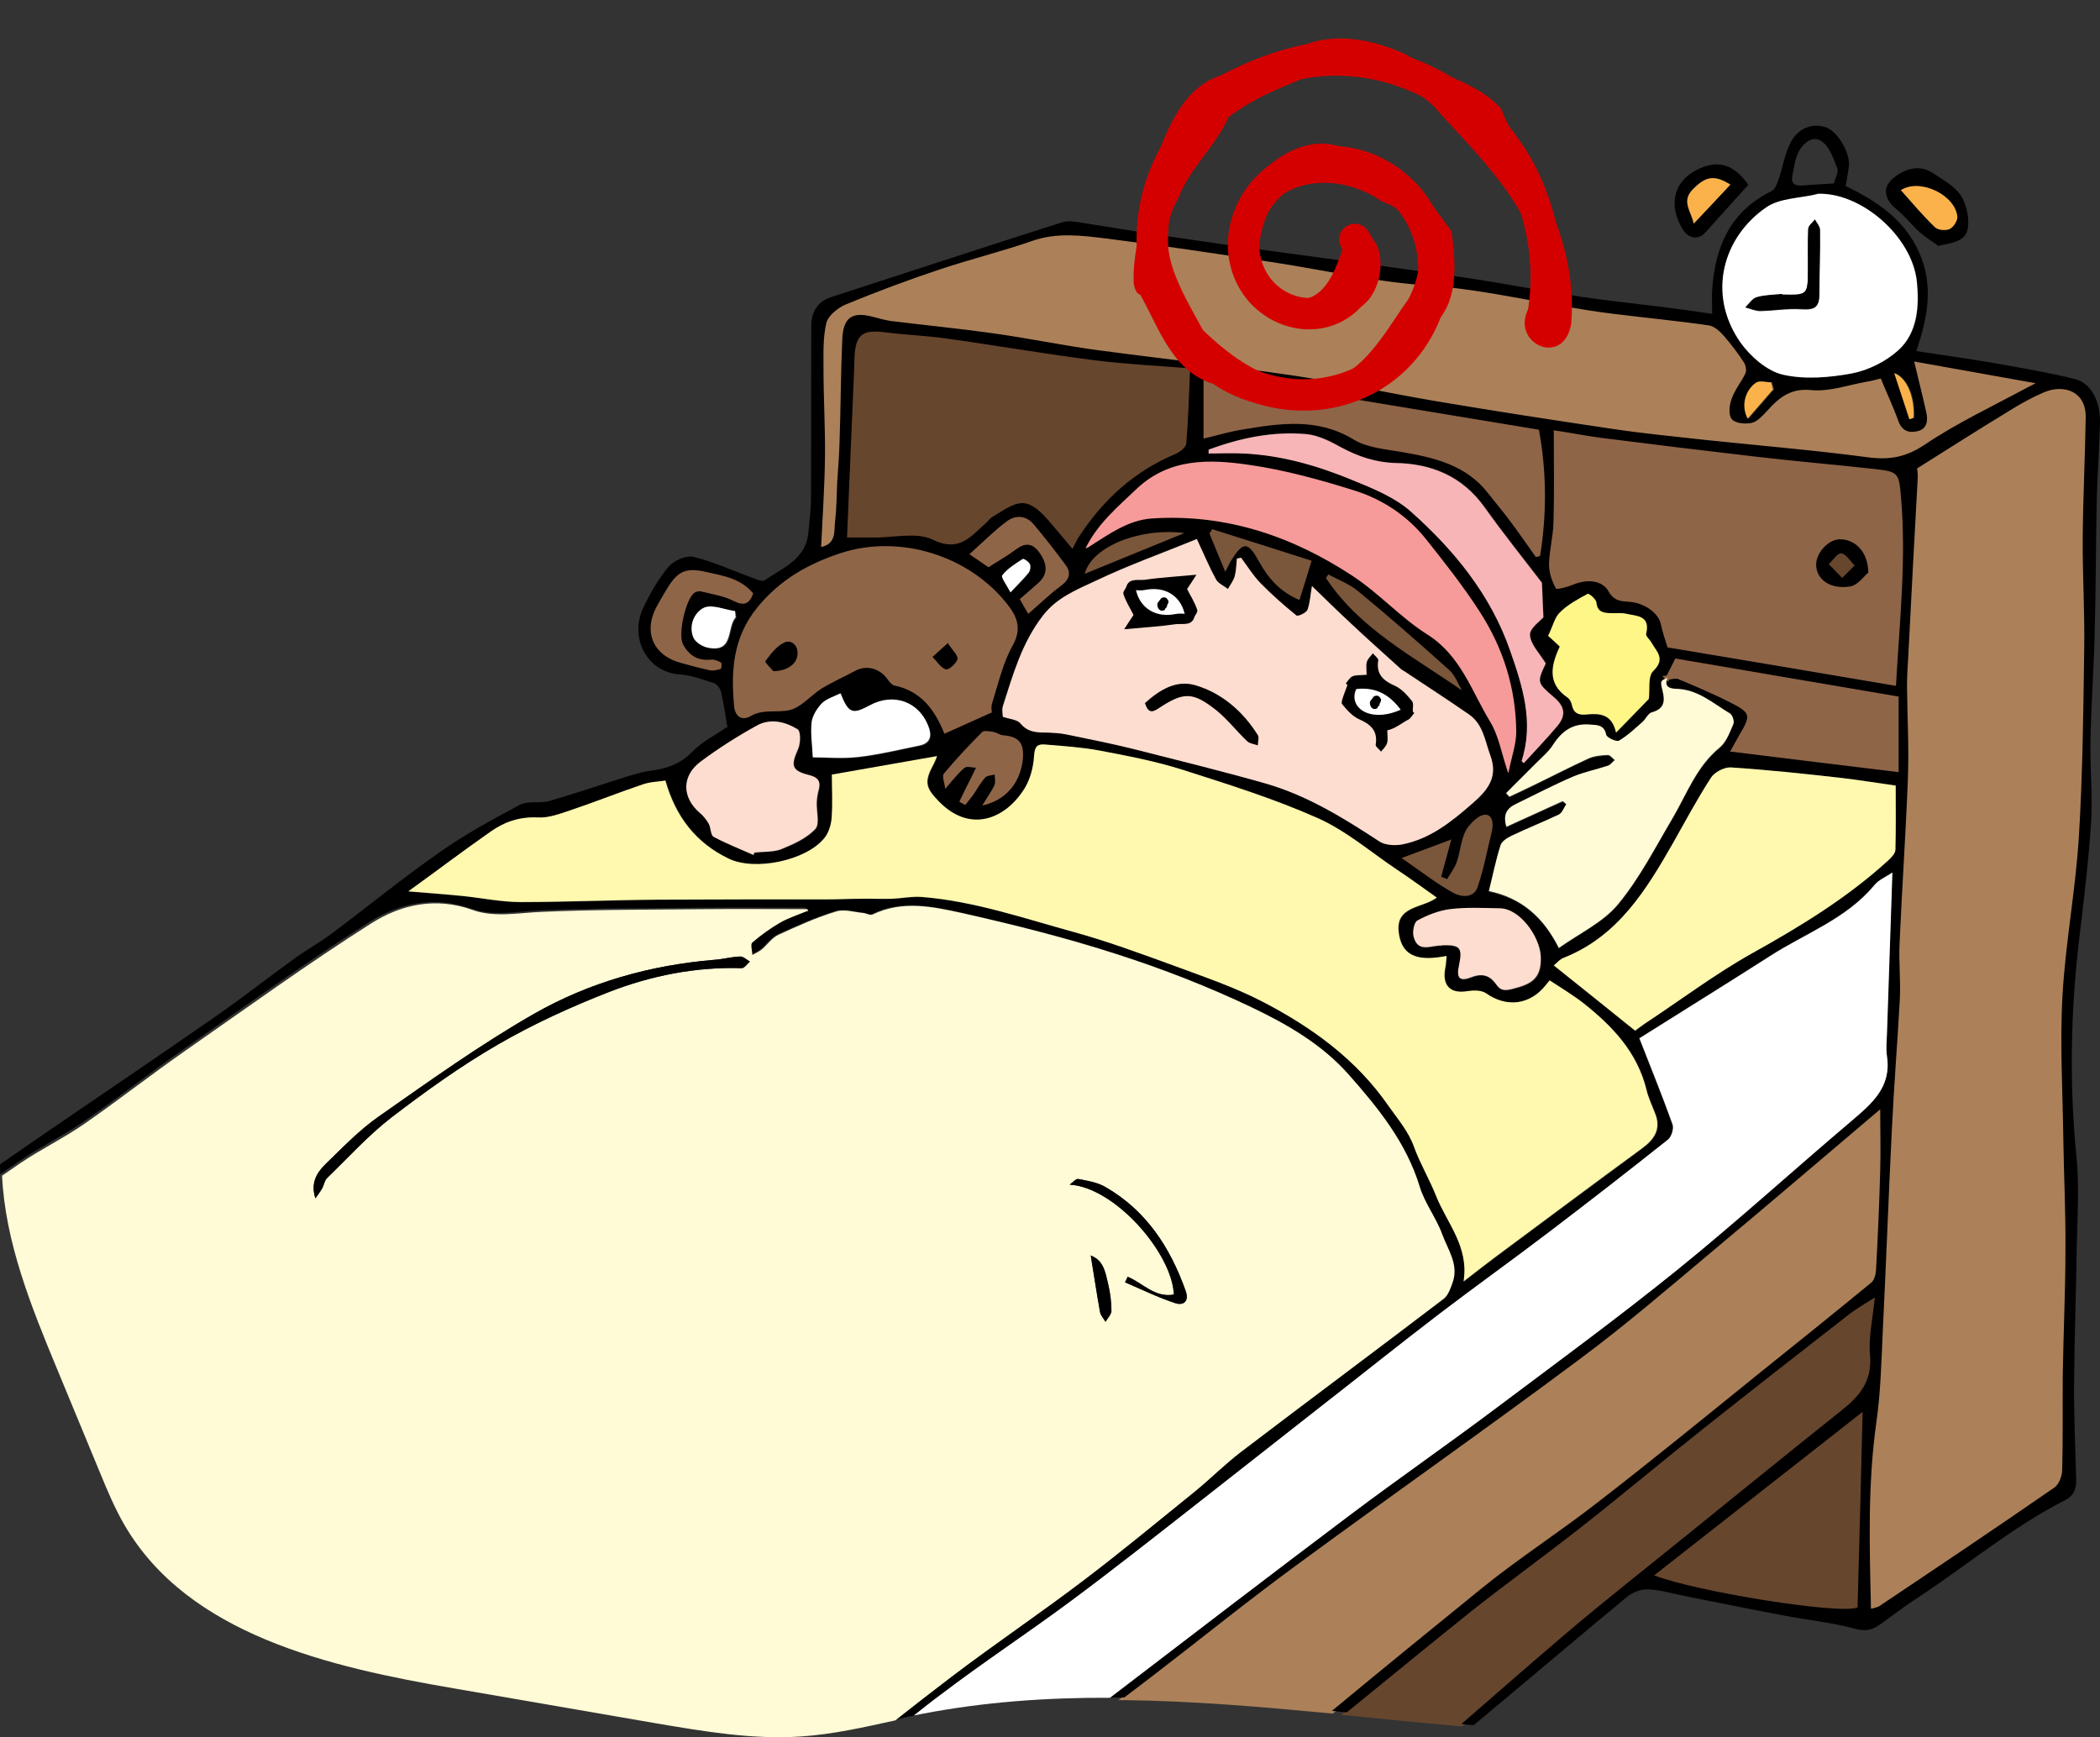 <?xml version="1.0" encoding="UTF-8" standalone="no"?>
<svg
   xmlns:dc="http://purl.org/dc/elements/1.1/"
   xmlns:cc="http://creativecommons.org/ns#"
   xmlns:rdf="http://www.w3.org/1999/02/22-rdf-syntax-ns#"
   xmlns:svg="http://www.w3.org/2000/svg"
   xmlns="http://www.w3.org/2000/svg"
   xmlns:sodipodi="http://sodipodi.sourceforge.net/DTD/sodipodi-0.dtd"
   xmlns:inkscape="http://www.inkscape.org/namespaces/inkscape"
   version="1.1"
   x="0"
   y="0"
   width="507.675"
   height="420"
   viewBox="0 0 507.675 420"
   id="svg5979"
   inkscape:version="0.91 r13725"
   sodipodi:docname="cantsleep-bedtime.svg">
  <rect x="0" y="0" width="507.675" height="420" fill="#333333" stroke="none"/>
  <defs
     id="defs6034" />
  <sodipodi:namedview
     pagecolor="#ffffff"
     bordercolor="#666666"
     borderopacity="1"
     objecttolerance="10"
     gridtolerance="10"
     guidetolerance="10"
     inkscape:pageopacity="0"
     inkscape:pageshadow="2"
     inkscape:window-width="1916"
     inkscape:window-height="1035"
     id="namedview6032"
     showgrid="false"
     inkscape:zoom="0.78788482"
     inkscape:cx="433.99133"
     inkscape:cy="217.41658"
     inkscape:window-x="4"
     inkscape:window-y="1"
     inkscape:window-maximized="1"
     inkscape:current-layer="ƒŒƒCƒ_x201e__x0081__x005b__x0020_2" />
  <g
     id="ƒŒƒCƒ_x201e__x0081__x005b__x0020_2"
     transform="translate(0,30.392)">
    <g
       id="g6615">
      <path
         style="fill:#8f6548;stroke:#8f6548;stroke-opacity:1"
         id="path25008"
         d="m 239.689,141.823 c -4.176,1.872 -7.848,3.528 -11.52,5.184 -2.232,-5.472 -5.472,-10.296 -12.096,-11.664 -0.648,-0.144 -1.224,-0.864 -1.656,-1.512 -1.872,-2.664 -5.112,-3.528 -7.848,-2.016 -2.664,1.44 -5.472,2.664 -8.064,4.248 -2.737,1.656 -5.041,4.608 -7.921,5.256 -2.952,0.648 -6.264,-0.36 -9.288,1.44 -2.232,1.368 -3.744,-0.216 -3.96,-2.304 -0.72,-8.568 -0.36,-16.632 5.544,-23.905 5.472,-6.768 12.384,-10.656 20.305,-13.248 14.328,-4.608 31.032,0.648 40.248,12.456 2.304,2.953 3.6,5.833 1.224,9.937 -2.376,4.248 -3.456,9.288 -4.968,13.968 -0.288,0.936 -0.072,2.016 -0.072,2.16 z m -52.705,-9.864 0,0 c 3.744,-0.144 5.832,-2.088 5.76,-4.464 -0.072,-2.232 -1.872,-3.168 -3.24,-2.448 -1.8,0.936 -3.24,2.808 -4.536,4.464 -0.216,0.216 1.512,1.872 1.944,2.448 z m 42.121,-6.84 0,0 c -1.656,1.512 -2.664,2.448 -3.672,3.312 1.08,1.08 1.944,2.592 3.24,3.024 0.648,0.216 2.592,-1.44 2.808,-2.52 0.144,-0.936 -1.224,-2.16 -2.376,-3.888 z"
         inkscape:connector-curvature="0" />
      <path
         style="fill:#8f6548;stroke:#8f6548;stroke-opacity:1"
         id="path25032"
         d="m 181.944,113.022 c -0.936,2.52 -2.232,3.096 -4.752,1.8 -2.448,-1.224 -5.256,-1.656 -7.92,-2.304 -0.504,-0.144 -1.224,0.072 -1.584,0.36 -2.088,1.584 -3.96,10.081 -2.736,12.385 1.44,2.736 3.6,4.104 6.84,3.744 0.792,-0.072 1.656,0.288 2.376,0.72 0.216,0.144 0.144,1.44 -0.072,1.512 -0.792,0.288 -1.8,0.576 -2.592,0.36 -2.376,-0.504 -4.68,-1.152 -7.056,-1.8 -6.84,-1.944 -9.216,-7.776 -5.616,-14.041 0.792,-1.44 1.584,-2.808 2.448,-4.176 2.592,-4.176 4.608,-4.824 9.432,-3.744 4.104,0.936 8.208,1.512 11.232,5.184 z"
         inkscape:connector-curvature="0" />
      <path
         style="fill:#8f6548;stroke:#8f6548;stroke-opacity:1"
         id="path25034"
         d="m 228.241,160.399 c -0.216,-1.512 -0.936,-3.168 -0.36,-3.816 2.88,-3.528 6.048,-6.84 9.288,-10.08 0.432,-0.432 1.8,-0.144 2.736,0 0.792,0.144 1.44,0.72 2.232,0.792 3.528,0.288 5.04,1.584 4.896,5.112 -0.144,4.248 -2.448,10.224 -9.864,11.88 1.224,-1.944 2.232,-3.312 2.952,-4.896 0.36,-0.72 0.072,-1.728 0.072,-2.592 -0.792,0.216 -1.8,0.216 -2.304,0.72 -1.152,1.296 -1.944,2.808 -2.952,4.248 -0.576,0.792 -1.224,1.584 -1.872,2.376 -0.504,-0.288 -0.936,-0.576 -1.44,-0.792 1.008,-2.016 2.016,-3.96 2.952,-5.976 0.36,-0.72 0.72,-1.512 1.08,-2.232 -0.936,0 -2.232,-0.432 -2.736,0 -1.512,1.296 -2.736,2.952 -4.824,5.256 z"
         inkscape:connector-curvature="0" />
      <path
         style="fill:#8f6548;stroke:#8f6548;stroke-opacity:1"
         id="path25036"
         d="m 248.473,117.919 c -0.504,-0.937 -1.224,-2.161 -2.088,-3.601 1.584,-1.368 3.168,-2.736 4.68,-4.104 2.16,-1.944 2.088,-4.536 -0.072,-7.344 -1.728,-2.304 -3.528,-2.088 -5.616,-0.504 -2.016,1.512 -4.248,2.736 -6.552,4.248 -1.296,-0.864 -2.664,-1.8 -4.608,-3.168 3.168,-2.808 5.904,-5.544 9,-7.92 2.16,-1.584 4.68,-1.512 6.552,0.72 2.664,3.168 5.184,6.408 7.632,9.72 1.368,1.872 1.08,3.528 -0.936,5.04 -2.736,2.088 -5.256,4.464 -7.992,6.84 z"
         inkscape:connector-curvature="0" />
      <path
         style="fill:#7a563b;fill-opacity:1;stroke:#7a563b;stroke-opacity:1"
         id="path25038"
         d="m 338.761,177.031 c 4.176,-1.584 7.848,-2.952 11.952,-4.464 -0.864,3.168 -1.656,6.048 -2.448,9 0.504,0.216 1.008,0.36 1.44,0.576 0.792,-1.368 1.8,-2.664 2.304,-4.104 0.864,-2.52 1.008,-5.256 2.16,-7.56 0.864,-1.728 2.808,-3.672 4.536,-3.888 2.016,-0.216 2.232,2.232 1.8,4.032 -1.08,4.464 -1.944,9 -3.384,13.32 -0.936,2.88 -4.176,2.52 -5.832,1.584 -4.32,-2.376 -8.208,-5.472 -12.528,-8.424 z"
         inkscape:connector-curvature="0" />
      <path
         style="fill:#7a563b;fill-opacity:1;stroke:#7a563b;stroke-opacity:1"
         id="path25040"
         d="m 353.377,136.639 c -11.88,-8.28 -24.84,-14.976 -33.048,-27.289 0.216,-0.288 0.36,-0.576 0.576,-0.864 2.448,1.296 5.112,2.304 7.2,4.032 7.488,6.193 14.832,12.601 22.032,19.081 1.44,1.296 2.16,3.384 3.168,5.112 z"
         inkscape:connector-curvature="0" />
      <path
         style="fill:#7a563b;fill-opacity:1;stroke:#7a563b;stroke-opacity:1"
         id="path25042"
         d="m 316.873,105.102 c -1.152,3.816 -2.016,6.552 -2.952,9.504 -4.752,-2.016 -7.56,-5.328 -9.72,-9.216 -2.736,-4.968 -3.816,-5.04 -6.768,-0.36 -0.432,0.648 -0.72,1.44 -1.44,2.736 -1.368,-3.384 -2.592,-6.336 -3.816,-9.216 0.216,-0.36 0.432,-0.72 0.648,-1.08 7.992,2.52 15.984,5.112 24.048,7.632 z"
         inkscape:connector-curvature="0" />
      <path
         style="fill:#7a563b;fill-opacity:1;stroke:#7a563b;stroke-opacity:1"
         id="path25044"
         d="m 286.129,98.334 c -7.92,3.24 -15.84,6.48 -24.12,9.864 1.656,-6.48 13.176,-11.304 24.12,-9.864 z"
         inkscape:connector-curvature="0" />
      <path
         style="fill:#67462e;fill-opacity:1;stroke:#67462e;stroke-opacity:1"
         id="path25004"
         d="m 259.129,102.294 c -2.088,-2.52 -3.888,-4.752 -5.832,-6.912 -5.472,-6.264 -7.632,-4.392 -13.68,-0.576 -0.504,0.288 -0.792,0.864 -1.224,1.224 -3.744,3.168 -6.48,7.416 -13.032,4.104 -3.888,-1.944 -9.504,-0.504 -14.256,-0.504 -1.944,0 -3.888,0 -6.408,0 0.432,-9.288 0.792,-18.36 1.152,-27.432 0.216,-5.328 0.504,-10.656 0.648,-15.984 0.216,-5.616 1.8,-6.912 7.416,-6.192 4.968,0.648 9.936,0.864 14.904,1.512 11.952,1.656 23.832,3.744 35.784,5.256 7.488,0.936 14.976,1.296 23.04,1.944 -0.288,6.336 -0.432,12.24 -0.936,18.216 -0.072,0.936 -1.512,2.016 -2.52,2.448 -10.008,4.176 -17.496,11.088 -23.4,20.016 -0.576,0.864 -1.008,1.8 -1.584,2.952 z"
         inkscape:connector-curvature="0" />
      <path
         style="fill:#f69b99;fill-opacity:1;stroke:#f69b99;stroke-opacity:1"
         id="path25012"
         d="m 364.609,156.295 c -1.656,-4.824 -2.376,-9.072 -4.392,-12.456 -4.464,-7.344 -7.056,-15.912 -15.12,-21.024 -6.408,-4.032 -11.592,-10.009 -18,-14.113 -14.688,-9.648 -30.744,-15.12 -48.528,-13.968 -5.76,0.36 -10.368,3.744 -15.048,6.696 -0.36,0.216 -0.648,0.504 -1.08,0.504 2.88,-5.832 7.704,-9.936 12.312,-14.328 7.92,-7.488 17.712,-7.128 27.216,-5.832 8.496,1.224 16.92,3.6 25.2,6.12 6.84,2.088 12.816,6.048 17.424,11.664 4.608,5.688 9.072,11.448 13.032,17.568 5.76,8.785 8.856,18.649 8.928,29.233 0,2.88 -1.08,5.832 -1.872,9.792 z"
         inkscape:connector-curvature="0" />
      <path
         style="fill:#ac8159;stroke:#ac8159;stroke-opacity:1"
         id="path24996"
         d="m 462.673,57.006 c 9.72,1.728 19.224,3.456 29.376,5.256 -1.008,0.504 -1.656,0.792 -2.232,1.152 -8.208,4.464 -16.776,8.424 -24.552,13.68 -4.464,3.024 -8.424,3.816 -13.608,3.096 -12.96,-1.728 -26.064,-2.736 -39.024,-4.176 -7.704,-0.792 -15.408,-1.584 -23.04,-2.736 -14.112,-2.088 -28.152,-4.248 -42.192,-6.624 -11.52,-1.944 -22.896,-4.464 -34.416,-6.192 -15.984,-2.376 -32.112,-4.104 -48.168,-6.264 -8.352,-1.152 -16.632,-2.88 -24.984,-4.032 -8.136,-1.152 -16.344,-1.944 -24.552,-2.952 -1.368,-0.144 -2.736,-0.504 -4.032,-0.936 -5.256,-1.512 -7.488,-0.072 -7.704,5.472 -0.36,8.136 -0.432,16.272 -0.648,24.408 -0.072,3.384 -0.432,6.696 -0.576,10.08 -0.144,3.096 -0.144,6.264 -0.504,9.36 -0.288,2.376 0.36,5.472 -3.384,6.264 0.36,-7.488 0.864,-14.76 0.936,-22.032 0.072,-7.056 -0.288,-14.112 -0.36,-21.168 0,-3.672 -0.144,-7.56 0.72,-11.088 0.432,-1.8 2.808,-3.6 4.752,-4.392 7.344,-3.024 14.832,-5.832 22.392,-8.352 7.488,-2.52 15.12,-4.392 22.608,-6.984 5.976,-2.088 11.952,-1.296 17.856,-0.576 13.32,1.656 26.64,3.672 39.96,5.688 12.384,1.872 24.696,4.752 37.152,5.616 15.264,1.008 29.952,4.968 45,6.84 7.92,1.008 15.84,1.728 23.688,2.88 1.368,0.216 2.664,1.512 3.672,2.664 1.728,1.944 3.312,4.104 4.752,6.336 0.432,0.648 0.648,1.944 0.288,2.664 -0.936,2.088 -2.52,3.96 -3.312,6.12 -0.504,1.512 -0.72,3.888 0.072,4.896 0.864,1.008 3.312,1.224 4.824,0.864 1.368,-0.36 2.664,-1.728 3.744,-2.952 2.88,-3.168 5.616,-5.472 10.656,-4.968 4.32,0.432 8.856,-1.224 13.32,-2.016 1.152,-0.216 2.232,-0.504 3.456,-0.792 1.512,3.528 3.024,6.912 4.248,10.296 0.864,2.376 2.592,2.952 4.608,2.448 2.304,-0.576 2.592,-2.52 2.16,-4.464 -0.864,-3.96 -1.872,-7.848 -2.952,-12.384 z"
         inkscape:connector-curvature="0" />
      <path
         style="fill:#8f6548;fill-opacity:1;stroke:#8f6548;stroke-opacity:1"
         id="path25018"
         d="m 290.881,75.582 c 0,-5.256 0,-10.368 0,-15.624 27.432,4.536 54.288,8.928 81.072,13.392 1.872,10.08 1.872,20.304 0.288,30.528 -0.36,0.072 -0.648,0.216 -1.008,0.288 -2.088,-2.952 -4.176,-5.976 -6.336,-8.856 -1.656,-2.232 -3.528,-4.32 -5.184,-6.552 -5.4,-6.984 -13.248,-8.64 -21.312,-10.08 -3.816,-0.648 -8.064,-1.008 -11.232,-2.952 -8.64,-5.256 -17.568,-3.96 -26.64,-2.448 -3.312,0.576 -6.552,1.512 -9.648,2.232 z"
         inkscape:connector-curvature="0" />
      <path
         style="fill:#67462e;stroke:#67462e;stroke-opacity:1"
         id="path25016"
         d="m 448.993,358.111 c -4.392,1.728 -38.88,-3.816 -49.104,-7.776 16.992,-13.32 33.768,-26.496 50.4,-39.528 -0.432,15.696 -0.864,31.248 -1.224,47.232 z"
         inkscape:connector-curvature="0" />
      <path
         style="fill:#67462e;stroke:#67462e;stroke-opacity:1"
         id="path24998"
         d="m 453.241,283.375 c -0.504,5.112 -1.584,9.648 -1.152,14.04 0.576,6.264 -2.592,9.792 -6.984,13.32 -12.456,9.864 -24.768,19.944 -37.152,29.952 -10.008,8.136 -20.088,16.056 -29.952,24.408 -8.28,7.056 -16.488,14.184 -24.696,21.384 -9.216,-0.792 -18.504,-1.728 -27.792,-2.664 10.08,-8.208 20.088,-16.488 30.24,-24.552 8.856,-7.128 18.144,-13.752 27.072,-20.736 9.792,-7.704 19.296,-15.696 29.016,-23.4 11.52,-9.144 23.184,-18.216 34.776,-27.288 1.872,-1.44 4.032,-2.664 6.552,-4.32 z"
         inkscape:connector-curvature="0" />
      <path
         style="fill:#ac8159;stroke:#ac8159;stroke-opacity:1"
         id="path24992"
         d="m 271.873,380.143 c 2.088,-1.584 4.176,-3.168 6.336,-4.824 11.736,-8.928 23.184,-18.216 35.064,-27 22.824,-16.776 45.936,-33.048 68.688,-49.968 11.16,-8.28 21.744,-17.424 32.4,-26.352 13.392,-11.16 26.64,-22.536 40.248,-34.056 0,5.184 0.144,10.008 0,14.832 -0.216,7.992 -0.576,15.984 -1.008,24.048 -0.072,1.008 -0.432,2.448 -1.152,3.024 -8.856,7.272 -17.856,14.472 -26.784,21.672 -13.104,10.512 -26.208,21.168 -39.456,31.536 -9.072,7.056 -18.792,13.32 -27.72,20.52 -12.24,9.864 -24.336,19.8 -36.432,29.808 -16.704,-1.584 -33.48,-3.024 -50.04,-3.24 z"
         inkscape:connector-curvature="0" />
      <path
         style="fill:#ac8159;stroke:#ac8159;stroke-opacity:1"
         id="path24988"
         d="m 452.377,358.471 c -0.36,-15.336 -0.864,-30.096 1.296,-44.928 1.08,-7.488 1.224,-15.048 1.584,-22.608 0.792,-15.984 1.368,-32.04 2.16,-48.024 0.504,-10.656 1.44,-21.24 1.944,-31.896 0.216,-4.392 -0.288,-8.856 -0.072,-13.248 0.576,-13.32 1.584,-26.64 2.016,-39.96 0.288,-7.416 -0.216,-14.832 -0.216,-22.248 0,-2.304 0.144,-4.608 0.288,-6.912 0.792,-14.473 1.584,-29.017 2.304,-43.489 0.072,-0.72 -0.072,-1.368 -0.144,-2.304 7.416,-4.68 14.904,-9.432 22.464,-14.04 2.664,-1.656 5.4,-3.168 8.28,-4.392 4.608,-2.016 10.08,-0.288 10.008,6.048 -0.144,9.72 -0.648,19.44 -0.72,29.16 -0.072,8.928 0.504,17.857 0.36,26.785 -0.216,15.192 -0.36,30.456 -1.296,45.576 -0.792,12.816 -3.24,25.56 -3.96,38.376 -0.648,11.664 0.072,23.4 0.216,35.136 0.144,8.712 0.504,17.424 0.504,26.136 -0.072,10.224 -0.504,20.376 -0.648,30.528 -0.144,7.632 0,15.336 -0.144,22.968 -0.072,1.368 -0.792,3.312 -1.872,4.104 -14.04,9.648 -28.296,19.152 -42.408,28.728 -0.36,0.216 -0.864,0.288 -1.8,0.576 z"
         inkscape:connector-curvature="0" />
      <path
         style="fill:#8f6548;fill-opacity:1;stroke:#8f6548;stroke-opacity:1"
         id="path25002"
         d="m 458.281,135.343 c -18.576,-3.096 -36.504,-6.12 -55.152,-9.288 -0.504,-1.656 -1.224,-3.672 -1.656,-5.76 -0.504,-2.448 -3.816,-4.969 -7.488,-5.257 -2.088,-0.144 -3.816,-0.144 -5.112,-2.52 -1.512,-2.736 -5.256,-3.024 -8.496,-1.656 -1.368,0.576 -4.032,1.296 -4.248,0.936 -0.936,-1.728 -1.728,-3.816 -1.656,-5.76 0.072,-3.456 0.936,-6.84 1.08,-10.296 0.216,-7.128 0.072,-14.328 0.072,-22.176 3.816,0.648 7.488,1.368 11.232,1.8 12.456,1.584 24.84,3.096 37.296,4.536 9.648,1.08 19.368,1.944 29.016,3.024 5.76,0.648 5.904,0.936 6.408,6.984 1.224,14.976 -0.36,29.881 -1.224,45.361 z m -6.48,-27.361 0,0 c -0.144,-5.04 -3.312,-8.064 -6.984,-7.992 -2.664,0.072 -5.616,3.24 -5.616,6.12 0,3.6 3.456,6.12 8.352,5.256 1.8,-0.288 3.312,-2.52 4.32,-3.384 z"
         inkscape:connector-curvature="0" />
      <path
         id="path24980"
         d="m 175.896,145.711 c -0.576,-3.312 -0.936,-6.12 -1.584,-8.856 -0.216,-0.792 -1.008,-1.872 -1.728,-2.088 -2.664,-0.864 -5.328,-1.872 -8.064,-2.088 -8.136,-0.432 -12.456,-8.928 -9,-16.129 1.656,-3.528 3.672,-7.056 6.192,-10.008 1.224,-1.44 4.248,-2.736 5.976,-2.304 5.112,1.296 9.936,3.528 14.904,5.328 0.72,0.288 1.8,0.648 2.232,0.36 4.392,-3.024 9.936,-5.04 10.584,-11.448 0.288,-2.88 0.648,-5.76 0.648,-8.64 0.072,-13.824 0,-27.648 0.072,-41.4 0,-3.312 1.44,-5.976 4.969,-7.056 18.504,-5.976 37.008,-12.096 55.584,-18 1.728,-0.576 3.816,-0.072 5.688,0.216 5.76,0.864 11.448,1.872 17.208,2.736 10.296,1.512 20.664,3.024 30.96,4.392 14.832,2.016 29.664,3.96 44.424,6.12 9.144,1.368 18.288,3.168 27.432,4.536 6.264,0.936 12.6,1.584 18.936,2.376 4.104,0.504 8.28,1.08 12.6,1.728 0,-2.16 -0.144,-4.104 0,-5.976 0.72,-10.368 4.464,-18.864 14.328,-23.688 0.864,-0.432 1.368,-1.8 1.728,-2.88 1.08,-3.096 1.512,-6.552 3.168,-9.36 1.584,-2.736 4.68,-4.32 8.136,-3.24 2.808,0.864 5.976,6.048 5.688,9.288 -0.144,1.584 -0.504,3.168 -0.792,4.968 7.344,3.528 13.968,7.848 17.64,15.768 3.672,7.992 2.304,15.768 -0.576,24.12 6.624,1.008 12.888,1.872 19.08,2.952 6.48,1.152 12.96,2.232 19.296,3.816 3.816,0.936 6.12,5.256 6.048,10.368 -0.144,6.336 -0.648,12.744 -0.792,19.08 -0.216,10.8 -0.216,21.6 -0.504,32.401 -0.216,8.568 -0.864,17.136 -1.008,25.704 -0.144,6.624 0.576,13.248 0.144,19.8 -0.648,9.576 -1.8,19.152 -2.952,28.728 -2.016,17.352 -2.304,34.632 -0.576,51.984 0.72,7.128 0.216,14.4 0.072,21.6 -0.144,11.016 -0.576,22.032 -0.648,32.976 -0.072,7.704 0.288,15.48 0.504,23.184 0.072,2.448 -0.504,4.176 -2.88,5.328 -12.816,6.552 -23.832,15.912 -35.856,23.76 -3.024,1.944 -5.832,4.176 -8.784,6.264 -1.872,1.296 -3.528,1.656 -6.048,0.936 -5.544,-1.512 -11.376,-2.088 -17.064,-3.168 -8.064,-1.512 -16.056,-3.168 -24.12,-4.752 -2.952,-0.576 -5.904,-1.512 -8.856,-1.584 -1.656,-0.072 -3.744,0.792 -5.04,1.872 -12.384,10.224 -24.624,20.664 -37.008,30.96 -1.008,-0.072 -2.016,-0.144 -2.952,-0.288 8.208,-7.128 16.416,-14.328 24.696,-21.384 9.792,-8.352 19.944,-16.272 29.952,-24.408 12.384,-10.008 24.696,-20.016 37.152,-29.952 4.392,-3.456 7.488,-7.056 6.984,-13.32 -0.432,-4.392 0.648,-8.928 1.152,-14.04 l 0,0 c -2.592,1.656 -4.68,2.808 -6.552,4.32 -11.664,9.072 -23.256,18.144 -34.776,27.288 -9.72,7.704 -19.224,15.696 -29.016,23.4 -8.928,7.056 -18.144,13.68 -27.072,20.736 -10.152,8.136 -20.16,16.344 -30.24,24.552 -1.224,-0.144 -2.448,-0.216 -3.6,-0.36 12.096,-10.008 24.264,-19.944 36.432,-29.808 8.928,-7.2 18.648,-13.464 27.72,-20.52 13.32,-10.296 26.352,-20.952 39.456,-31.536 9,-7.2 17.928,-14.4 26.784,-21.672 0.72,-0.576 1.08,-1.944 1.152,-3.024 0.432,-7.992 0.792,-15.984 1.008,-24.048 0.144,-4.824 0,-9.648 0,-14.832 -13.536,11.448 -26.784,22.824 -40.248,34.056 -10.656,8.928 -21.24,18.072 -32.4,26.352 -22.68,16.92 -45.864,33.192 -68.688,49.968 -11.88,8.712 -23.328,18 -35.064,27 -2.088,1.584 -4.176,3.168 -6.336,4.824 -1.152,0 -2.376,0 -3.528,0 19.368,-14.832 38.736,-29.664 58.248,-44.352 11.592,-8.712 23.472,-17.064 35.136,-25.704 14.688,-11.016 29.52,-21.888 43.776,-33.408 14.328,-11.592 28.008,-24.048 42.12,-36 4.896,-4.176 9.72,-8.136 8.568,-15.552 -0.288,-1.944 -0.072,-3.888 0,-5.832 0.432,-12.816 0.864,-25.632 1.296,-38.664 -1.44,1.008 -3.24,1.728 -4.392,3.096 -6.768,8.136 -16.56,11.592 -25.128,17.064 -10.512,6.768 -21.168,13.32 -31.68,19.944 l 0,0 c 2.952,7.56 5.616,14.184 8.064,20.952 0.36,1.008 -0.288,2.952 -1.152,3.672 -9.504,7.56 -19.08,15.048 -28.8,22.392 -8.856,6.696 -17.856,13.104 -26.64,19.872 -9.792,7.488 -19.44,15.12 -29.088,22.752 -9.936,7.776 -19.872,15.624 -29.808,23.4 -9.936,7.776 -19.8,15.624 -29.952,23.112 -10.368,7.704 -21.24,14.904 -31.536,22.68 -2.16,1.656 -4.248,3.312 -6.408,4.968 -1.584,0.288 -3.096,0.648 -4.68,1.008 4.464,-3.528 8.928,-6.984 13.464,-10.44 10.512,-7.992 21.528,-15.408 32.04,-23.4 9.216,-6.984 18.144,-14.4 27.144,-21.672 3.672,-3.024 7.056,-6.408 10.8,-9.288 16.344,-12.456 32.832,-24.696 49.176,-37.152 1.08,-0.864 1.656,-2.592 2.16,-4.032 1.44,-4.248 -1.224,-7.776 -2.52,-11.448 -1.512,-4.032 -4.248,-7.56 -5.472,-11.592 -3.312,-10.656 -10.08,-19.008 -17.136,-27.072 -6.48,-7.344 -14.976,-12.24 -23.616,-16.344 -10.44,-4.968 -21.312,-9.144 -32.328,-12.744 -12.24,-3.96 -24.768,-7.056 -37.296,-9.936 -7.128,-1.584 -14.616,-3.24 -21.888,0.288 -0.576,0.288 -1.44,-0.288 -2.232,-0.36 -2.232,-0.216 -4.608,-1.008 -6.624,-0.36 -4.753,1.512 -9.361,3.528 -13.897,5.616 -1.584,0.72 -2.664,2.448 -4.104,3.6 -0.648,0.576 -1.44,0.864 -2.232,1.296 0,-1.008 -0.504,-2.592 0,-3.024 2.088,-1.8 4.32,-3.456 6.768,-4.824 2.088,-1.152 4.392,-1.872 6.552,-2.808 l 0,0 c -0.072,-0.216 -0.144,-0.432 -0.216,-0.648 -8.28,0 -16.488,-0.072 -24.768,0 -13.104,0.144 -26.28,0.072 -39.384,0.648 -5.616,0.216 -11.448,1.512 -16.704,-0.432 -9,-3.168 -17.352,-1.296 -24.624,3.24 -15.192,9.648 -29.808,20.16 -44.568,30.528 -8.28,5.76 -16.2,12.024 -24.552,17.784 -5.04,3.456 -10.656,6.192 -15.696,9.648 -1.44,1.008 -2.952,2.016 -4.392,3.024 0,-0.792 -0.072,-1.584 -0.072,-2.376 2.952,-2.016 5.904,-4.104 8.856,-6.12 14.256,-9.792 28.584,-19.44 42.768,-29.304 6.768,-4.68 13.248,-9.792 19.944,-14.616 2.736,-1.944 5.688,-3.6 8.424,-5.616 8.784,-6.552 17.28,-13.536 26.28,-19.8 6.12,-4.32 12.744,-7.92 19.368,-11.448 2.016,-1.08 4.824,-0.288 7.128,-0.936 5.976,-1.728 11.88,-3.744 17.856,-5.616 2.088,-0.648 4.176,-1.368 6.336,-1.656 3.96,-0.504 7.416,-1.584 10.368,-4.608 2.448,-2.52 5.832,-4.176 8.352,-5.976 z m 227.233,-12.024 0,0 c -1.728,0.72 -1.8,0.72 -1.224,3.024 0.648,2.52 0.504,4.464 -2.592,5.328 -0.864,0.216 -1.44,1.584 -2.232,2.304 -1.8,1.584 -3.6,3.312 -5.688,4.536 -0.648,0.36 -2.952,-0.72 -3.096,-1.44 -0.504,-2.448 -2.16,-2.304 -3.888,-2.448 -4.032,-0.36 -6.768,1.512 -8.928,4.824 -1.08,1.728 -2.736,3.096 -4.176,4.536 -2.376,2.448 -4.824,4.824 -7.2,7.2 0.288,0.288 0.504,0.576 0.792,0.864 1.872,-0.864 3.744,-1.8 5.616,-2.664 4.464,-2.232 8.928,-4.536 13.464,-6.552 1.44,-0.648 3.096,-0.792 4.752,-0.864 0.504,0 1.08,0.792 1.656,1.224 -0.504,0.504 -1.008,1.152 -1.656,1.368 -2.808,0.936 -5.832,1.512 -8.496,2.664 -4.68,2.016 -9.216,4.392 -13.824,6.624 -2.16,1.08 -3.024,2.664 -2.232,5.472 4.608,-2.088 9.072,-4.176 13.608,-6.192 0.288,0.216 0.576,0.504 0.864,0.72 -0.576,0.864 -0.936,2.088 -1.8,2.52 -3.744,1.8 -7.632,3.384 -11.376,5.112 -1.08,0.504 -2.376,1.368 -2.736,2.376 -1.152,3.6 -1.944,7.344 -2.808,11.016 7.848,1.584 13.176,6.264 16.92,13.752 4.968,-3.6 10.656,-6.264 14.328,-10.584 5.184,-6.264 9,-13.752 13.176,-20.808 3.456,-5.904 5.832,-12.456 11.376,-17.064 1.584,-1.296 2.448,-3.672 3.312,-5.688 0.288,-0.648 -0.216,-2.16 -0.792,-2.52 -4.176,-2.448 -7.848,-5.904 -13.104,-5.976 -1.656,0 -2.808,-0.576 -2.088,-2.592 1.008,-0.072 2.16,-0.432 2.952,-0.144 4.32,1.8 8.64,3.672 12.888,5.832 4.896,2.52 5.04,3.528 2.16,8.28 -0.792,1.296 -1.512,2.664 -1.944,3.456 13.248,1.584 26.28,3.24 39.456,4.824 0,-5.76 0,-11.448 0,-17.28 -17.856,-3.024 -35.424,-6.048 -53.208,-9.072 -0.792,1.512 -1.44,2.88 -2.16,4.248 z m 49.32,224.856 0,0 c 0.936,-0.288 1.44,-0.36 1.8,-0.576 14.184,-9.504 28.368,-19.008 42.408,-28.728 1.08,-0.72 1.8,-2.664 1.872,-4.104 0.216,-7.632 0.072,-15.336 0.144,-22.968 0.144,-10.224 0.648,-20.376 0.648,-30.528 0.072,-8.712 -0.36,-17.424 -0.504,-26.136 -0.144,-11.736 -0.864,-23.472 -0.216,-35.136 0.72,-12.816 3.168,-25.56 3.96,-38.376 0.936,-15.192 1.08,-30.384 1.296,-45.576 0.144,-8.928 -0.432,-17.857 -0.36,-26.785 0.072,-9.72 0.576,-19.44 0.72,-29.16 0.072,-6.336 -5.328,-7.992 -10.008,-6.048 -2.88,1.224 -5.616,2.736 -8.28,4.392 -7.56,4.608 -15.048,9.36 -22.464,14.04 0.072,0.936 0.216,1.584 0.144,2.304 -0.792,14.472 -1.584,29.016 -2.304,43.489 -0.144,2.304 -0.288,4.608 -0.288,6.912 0.072,7.416 0.504,14.832 0.216,22.248 -0.504,13.32 -1.44,26.64 -2.016,39.96 -0.216,4.392 0.288,8.856 0.072,13.248 -0.576,10.656 -1.44,21.24 -1.944,31.896 -0.792,15.984 -1.368,32.04 -2.16,48.024 -0.36,7.56 -0.504,15.12 -1.584,22.608 -2.088,14.832 -1.656,29.592 -1.296,44.928 z M 98.784,185.167 l 0,0 c 4.896,0.432 9.216,0.72 13.464,1.152 4.536,0.432 9.072,1.368 13.68,1.44 11.016,0 22.032,-0.432 33.12,-0.576 13.68,-0.144 27.432,-0.072 41.113,-0.072 2.52,0 5.112,-0.144 7.632,-0.144 2.592,0 5.112,0.072 7.704,0 2.52,-0.072 5.112,-0.576 7.56,-0.432 12.6,1.008 24.48,5.112 36.504,8.424 8.136,2.232 16.128,5.184 24.048,8.064 7.344,2.736 14.904,5.256 21.816,8.856 11.88,6.192 22.68,13.896 30.456,25.272 2.232,3.24 4.752,6.048 6.12,9.864 1.44,4.032 3.672,7.704 5.256,11.664 2.592,6.624 8.064,12.312 6.696,20.808 2.88,-2.232 5.256,-4.104 7.776,-5.976 11.736,-8.712 23.472,-17.424 35.28,-26.136 3.096,-2.232 4.824,-4.824 3.168,-8.712 -0.72,-1.8 -1.584,-3.6 -2.016,-5.544 -2.232,-9.072 -8.208,-15.336 -15.192,-20.88 -2.592,-2.088 -5.472,-3.744 -8.208,-5.544 -0.504,0.576 -0.72,0.864 -0.936,1.152 -3.816,4.824 -9.576,5.472 -14.472,1.944 -1.08,-0.792 -3.024,-0.792 -4.392,-0.504 -4.176,0.72 -6.264,-1.224 -5.472,-5.4 0.144,-0.864 0.216,-1.728 0.36,-3.096 -5.616,1.08 -10.8,0.936 -11.592,-5.832 -0.72,-6.336 5.832,-5.688 9.216,-8.28 -3.24,-2.304 -6.408,-4.608 -9.648,-6.768 -6.336,-4.248 -12.312,-9.36 -19.152,-12.456 -10.512,-4.68 -21.6,-8.208 -32.616,-11.664 -6.624,-2.088 -13.464,-3.384 -20.232,-4.68 -4.32,-0.792 -8.712,-1.008 -13.104,-1.44 -1.8,-0.144 -2.448,0.504 -2.592,2.664 -0.144,2.664 -0.864,5.616 -2.232,7.848 -4.536,7.416 -13.104,11.088 -20.736,3.312 -3.456,-3.528 -3.6,-4.896 -1.224,-9.288 0.288,-0.576 0.504,-1.152 0.72,-1.728 -8.496,1.512 -16.704,2.952 -25.416,4.464 0,3.528 0.144,7.128 -0.072,10.656 -0.144,1.584 -0.72,3.456 -1.728,4.68 -4.393,5.4 -16.849,8.064 -23.185,4.968 -7.848,-3.816 -12.744,-10.152 -15.264,-18.864 -1.656,0.288 -3.672,0.36 -5.472,0.936 -6.048,2.016 -11.952,4.392 -17.928,6.408 -2.376,0.792 -4.968,1.728 -7.416,1.584 -4.32,-0.216 -7.992,1.08 -11.376,3.384 -6.696,4.68 -13.248,9.576 -19.944,14.472 z m 363.961,-128.161 0,0 c 1.08,4.536 2.088,8.424 2.952,12.384 0.432,1.944 0.144,3.96 -2.16,4.464 -2.088,0.504 -3.744,-0.072 -4.608,-2.448 -1.224,-3.456 -2.808,-6.768 -4.248,-10.296 -1.224,0.288 -2.304,0.648 -3.456,0.792 -4.464,0.792 -9,2.448 -13.32,2.016 -5.04,-0.504 -7.776,1.8 -10.656,4.968 -1.08,1.152 -2.304,2.592 -3.744,2.952 -1.512,0.36 -3.96,0.144 -4.824,-0.864 -0.864,-1.008 -0.648,-3.384 -0.072,-4.896 0.72,-2.16 2.304,-4.032 3.312,-6.12 0.36,-0.72 0.144,-1.944 -0.288,-2.664 -1.44,-2.232 -3.024,-4.32 -4.752,-6.336 -1.008,-1.152 -2.376,-2.448 -3.672,-2.664 -7.848,-1.152 -15.768,-1.872 -23.688,-2.88 -15.048,-1.872 -29.736,-5.832 -45,-6.84 -12.456,-0.864 -24.768,-3.744 -37.152,-5.616 -13.32,-2.016 -26.64,-4.032 -39.96,-5.688 -5.904,-0.72 -11.88,-1.512 -17.856,0.576 -7.416,2.592 -15.12,4.464 -22.608,6.984 -7.56,2.52 -15.048,5.328 -22.392,8.352 -1.944,0.792 -4.248,2.664 -4.752,4.392 -0.864,3.528 -0.72,7.344 -0.72,11.088 0,7.056 0.431,14.112 0.36,21.168 -0.073,7.272 -0.576,14.472 -0.936,22.032 3.744,-0.792 3.096,-3.888 3.384,-6.264 0.36,-3.096 0.36,-6.192 0.504,-9.36 0.216,-3.384 0.504,-6.696 0.576,-10.08 0.288,-8.136 0.288,-16.272 0.648,-24.408 0.216,-5.544 2.448,-6.912 7.704,-5.472 1.296,0.36 2.664,0.72 4.032,0.936 8.136,1.008 16.344,1.8 24.552,2.952 8.352,1.152 16.632,2.88 24.984,4.032 16.056,2.16 32.112,3.888 48.168,6.264 11.52,1.728 22.896,4.248 34.416,6.192 14.04,2.376 28.152,4.536 42.192,6.624 7.632,1.152 15.336,1.872 23.04,2.736 13.032,1.368 26.064,2.448 39.024,4.176 5.184,0.648 9.072,-0.072 13.608,-3.096 7.704,-5.184 16.272,-9.216 24.552,-13.68 0.576,-0.288 1.152,-0.576 2.232,-1.152 -10.152,-1.8 -19.728,-3.528 -29.376,-5.256 z m -173.376,42.84 0,0 c -8.424,3.456 -16.632,6.336 -24.408,10.08 -4.536,2.16 -9.432,4.104 -12.816,8.425 -5.04,6.48 -7.272,14.184 -9.648,21.744 -0.288,0.936 -0.072,2.016 -0.072,2.736 1.656,0.576 3.456,0.648 4.248,1.584 1.872,2.232 4.104,2.232 6.552,2.232 1.512,0 3.024,0.072 4.464,0.432 5.544,1.152 11.088,2.232 16.56,3.6 10.512,2.592 21.024,5.256 31.464,8.208 10.152,2.88 19.08,8.352 27.792,14.112 1.368,0.936 3.672,1.08 5.328,0.72 6.84,-1.296 12.024,-5.472 17.208,-10.008 3.816,-3.312 6.12,-6.408 4.248,-11.52 -1.296,-3.528 -1.728,-7.56 -5.184,-9.936 -4.968,-3.384 -10.008,-6.696 -14.976,-10.008 -0.504,-0.288 -1.008,-0.576 -1.44,-0.936 -4.104,-3.744 -8.28,-7.416 -12.312,-11.232 -3.096,-2.88 -6.12,-5.833 -9.216,-8.857 -0.288,1.944 -0.432,3.961 -1.08,5.761 -0.288,0.72 -2.304,1.656 -2.664,1.368 -3.024,-2.448 -5.976,-5.041 -8.712,-7.849 -1.8,-1.8 -3.096,-4.032 -4.68,-6.12 -0.36,0.072 -0.648,0.144 -1.008,0.216 -0.144,1.368 -0.144,2.88 -0.504,4.176 -0.288,1.152 -1.08,2.088 -1.656,3.168 -1.008,-0.72 -2.304,-1.296 -2.88,-2.304 -1.584,-2.952 -2.88,-6.048 -4.68,-9.864 z m 168.984,35.497 0,0 c 0.864,-15.48 2.52,-30.385 1.224,-45.361 -0.504,-6.048 -0.576,-6.336 -6.408,-6.984 -9.648,-1.08 -19.368,-1.872 -29.016,-3.024 -12.456,-1.44 -24.84,-2.952 -37.296,-4.536 -3.672,-0.504 -7.344,-1.224 -11.232,-1.8 0,7.848 0.144,15.048 -0.072,22.176 -0.072,3.456 -1.008,6.84 -1.08,10.296 0,1.944 0.72,4.032 1.656,5.76 0.216,0.36 2.88,-0.36 4.248,-0.936 3.24,-1.368 6.984,-1.08 8.496,1.656 1.368,2.376 3.024,2.376 5.112,2.52 3.6,0.288 6.912,2.737 7.488,5.257 0.432,2.088 1.152,4.104 1.656,5.76 18.576,3.096 36.504,6.12 55.152,9.288 z m -199.08,-33.049 0,0 c 0.576,-1.08 1.008,-2.088 1.584,-2.952 5.832,-8.928 13.392,-15.84 23.4,-20.016 1.008,-0.432 2.448,-1.584 2.52,-2.448 0.504,-5.904 0.648,-11.88 0.936,-18.216 -8.064,-0.648 -15.624,-1.008 -23.04,-1.944 -11.952,-1.512 -23.832,-3.6 -35.784,-5.256 -4.968,-0.72 -9.936,-0.864 -14.904,-1.512 -5.544,-0.72 -7.2,0.576 -7.416,6.192 -0.144,5.328 -0.432,10.656 -0.648,15.984 -0.36,9.072 -0.792,18.216 -1.152,27.432 2.52,0 4.464,0 6.408,0 4.824,0.072 10.368,-1.368 14.256,0.504 6.624,3.24 9.36,-0.936 13.032,-4.104 0.432,-0.36 0.792,-0.936 1.224,-1.224 6.048,-3.744 8.136,-5.688 13.68,0.576 1.872,2.16 3.672,4.392 5.832,6.912 z m 136.08,116.497 0,0 c 0.504,-0.36 1.368,-1.08 2.376,-1.728 8.568,-5.688 16.92,-11.952 25.92,-16.992 11.664,-6.552 22.968,-13.392 32.832,-22.392 0.792,-0.72 1.8,-1.8 1.8,-2.664 0.144,-4.968 0.072,-9.936 0.072,-15.48 -4.68,-0.648 -9,-1.44 -13.32,-1.872 -8.856,-0.936 -17.712,-1.944 -26.568,-2.52 -1.584,-0.072 -3.888,1.08 -4.752,2.448 -3.312,5.04 -6.12,10.368 -9.072,15.624 -6.48,11.52 -13.32,22.752 -26.496,27.936 -0.936,0.36 -1.656,1.296 -2.448,1.872 6.696,5.4 13.104,10.512 19.656,15.768 z m -155.592,-76.968 0,0 c 0,-0.144 -0.216,-1.224 0.072,-2.16 1.512,-4.752 2.592,-9.72 4.968,-13.968 2.304,-4.104 1.08,-6.984 -1.224,-9.937 -9.216,-11.808 -25.992,-17.064 -40.248,-12.456 -7.921,2.592 -14.833,6.48 -20.305,13.248 -5.904,7.273 -6.336,15.409 -5.544,23.905 0.216,2.088 1.656,3.6 3.96,2.304 3.024,-1.8 6.336,-0.792 9.288,-1.44 2.88,-0.576 5.184,-3.528 7.92,-5.256 2.593,-1.584 5.401,-2.808 8.065,-4.248 2.736,-1.512 5.976,-0.648 7.848,2.016 0.432,0.576 1.008,1.368 1.656,1.512 6.624,1.368 9.864,6.12 12.096,11.664 3.672,-1.656 7.344,-3.312 11.52,-5.184 z m 124.92,14.544 0,0 c 0.792,-3.96 1.872,-6.84 1.872,-9.792 -0.072,-10.584 -3.168,-20.376 -8.928,-29.232 -3.96,-6.121 -8.496,-11.881 -13.032,-17.569 -4.536,-5.616 -10.584,-9.576 -17.424,-11.664 -8.28,-2.592 -16.704,-4.896 -25.2,-6.12 -9.504,-1.368 -19.224,-1.728 -27.216,5.832 -4.608,4.392 -9.432,8.424 -12.312,14.328 0.504,-0.072 0.792,-0.288 1.08,-0.504 4.68,-2.952 9.288,-6.336 15.048,-6.696 17.856,-1.152 33.912,4.32 48.528,13.968 6.336,4.176 11.592,10.081 18,14.113 8.064,5.112 10.656,13.68 15.12,21.024 2.088,3.384 2.736,7.632 4.392,12.456 z m 74.664,-139.825 0,0 c -4.104,1.008 -8.928,0.936 -12.24,3.168 -10.44,7.128 -14.472,20.88 -6.336,32.616 2.376,3.456 6.336,6.984 10.224,7.848 5.328,1.296 11.304,0.72 16.776,-0.288 3.96,-0.72 8.208,-2.88 11.232,-5.616 4.752,-4.248 5.112,-10.8 4.464,-16.56 -1.152,-11.016 -13.608,-21.744 -24.12,-21.24 z m 9.72,341.641 0,0 c 0.432,-15.984 0.864,-31.536 1.224,-47.232 -16.632,13.032 -33.408,26.208 -50.4,39.528 10.296,3.96 44.784,9.504 49.104,7.776 z M 290.953,75.654 l 0,0 c 3.096,-0.72 6.336,-1.728 9.648,-2.232 9.072,-1.512 18,-2.808 26.64,2.448 3.168,1.944 7.416,2.304 11.232,2.952 8.064,1.368 15.912,3.096 21.312,10.08 1.728,2.232 3.528,4.32 5.184,6.552 2.16,2.88 4.248,5.904 6.336,8.856 0.36,-0.072 0.648,-0.216 1.008,-0.288 1.656,-10.224 1.584,-20.448 -0.288,-30.528 -26.856,-4.464 -53.712,-8.856 -81.072,-13.392 0,5.256 0,10.368 0,15.624 z m 1.296,2.664 0,0 c 0,0.288 0,0.576 0,0.864 2.808,0 5.616,-0.144 8.496,0 9.144,0.432 17.856,2.952 26.208,6.408 4.968,2.016 10.296,4.176 14.184,7.632 10.44,9.288 19.224,20.088 23.976,33.553 3.024,8.64 5.832,17.424 2.808,26.712 0,0.072 0.216,0.288 0.504,0.576 2.736,-3.024 5.544,-5.904 8.136,-9 2.16,-2.592 1.8,-4.752 -0.792,-6.912 -4.176,-3.6 -4.176,-3.6 -2.016,-8.208 -1.512,-2.448 -3.672,-4.608 -3.816,-6.84 -0.144,-1.584 2.52,-3.384 3.24,-4.32 -0.144,-3.025 -0.216,-5.257 -0.36,-8.353 -4.248,-5.544 -9.216,-11.808 -13.896,-18.288 -5.328,-7.488 -12.744,-10.512 -21.528,-10.656 -4.824,-0.072 -9.072,-1.512 -13.176,-3.816 -2.592,-1.44 -5.472,-2.952 -8.352,-3.168 -8.136,-0.72 -15.984,0.936 -23.616,3.744 z m -110.017,98.065 0,0 c 0.072,-0.216 0.216,-0.432 0.288,-0.576 2.16,-0.216 4.536,-0.072 6.552,-0.864 2.952,-1.152 6.048,-2.592 8.136,-4.824 1.153,-1.224 0.216,-4.248 0.36,-6.48 0.073,-1.008 0.217,-2.088 0.504,-3.096 0.505,-2.016 -0.215,-2.952 -2.232,-3.456 -4.32,-1.08 -4.608,-2.232 -2.808,-6.264 0.648,-1.368 0.648,-4.32 -0.072,-4.824 -3.024,-1.872 -6.624,-2.664 -9.936,-0.864 -4.608,2.592 -9.144,5.472 -13.464,8.64 -4.752,3.528 -4.608,8.712 -0.216,12.456 0.864,0.72 1.584,1.728 2.16,2.664 0.504,0.936 0.432,2.664 1.152,3.096 3.096,1.656 6.408,2.952 9.648,4.392 z m 194.905,-50.4 0,0 c -1.872,4.248 -3.312,8.856 1.944,12.384 0.504,0.36 0.864,1.152 1.008,1.8 0.432,2.088 1.8,2.376 3.6,2.232 3.096,-0.288 6.048,-0.144 7.056,4.392 2.952,-3.024 5.472,-5.616 7.92,-8.136 0.288,-2.232 -0.216,-5.472 1.08,-6.768 3.096,-2.952 0.792,-4.68 -0.432,-6.84 -0.432,-0.72 -1.44,-1.584 -1.296,-2.16 1.08,-4.464 -2.376,-4.248 -4.824,-4.824 -1.224,-0.288 -2.52,-0.072 -3.816,-0.144 -1.728,-0.072 -3.168,-0.288 -3.384,-2.593 -0.072,-0.791 -1.872,-2.232 -2.088,-2.088 -2.376,1.297 -4.824,2.592 -6.696,4.465 -1.296,1.224 -1.728,3.384 -2.88,5.688 0.36,0.36 1.44,1.368 2.808,2.592 z m -28.44,72.288 0,0 c 4.392,-0.144 5.04,0.576 4.176,4.752 -0.648,3.168 0.144,4.104 3.024,2.952 2.664,-1.08 4.464,-0.36 5.976,1.8 1.008,1.44 1.944,1.512 3.744,1.08 4.32,-1.08 7.272,-2.232 6.984,-7.92 -0.216,-4.68 -5.04,-11.52 -9.936,-11.592 -4.032,0 -8.136,-0.216 -12.096,0.216 -2.664,0.288 -5.328,1.44 -7.776,2.736 -0.792,0.432 -1.224,2.592 -0.936,3.816 1.008,4.176 4.32,2.088 6.84,2.232 z m -152.136,-45.432 0,0 c 3.24,0 7.128,0.36 11.016,-0.072 5.04,-0.576 10.008,-1.8 14.976,-2.808 2.88,-0.576 2.808,-2.736 1.944,-4.824 -2.376,-5.832 -8.496,-7.92 -14.04,-4.896 -4.248,2.304 -5.184,1.944 -7.128,-2.88 -1.584,0.792 -3.384,1.296 -4.537,2.448 -1.151,1.152 -2.304,2.88 -2.448,4.536 -0.288,2.736 0.144,5.544 0.288,8.568 z m -14.473,-39.745 0,0 c -3.024,-3.672 -7.2,-4.248 -11.232,-5.184 -4.824,-1.08 -6.84,-0.432 -9.432,3.744 -0.864,1.368 -1.656,2.808 -2.448,4.176 -3.6,6.265 -1.296,12.169 5.616,14.041 2.304,0.648 4.68,1.296 7.056,1.8 0.792,0.144 1.8,-0.072 2.592,-0.36 0.216,-0.072 0.288,-1.368 0.072,-1.512 -0.72,-0.432 -1.656,-0.792 -2.376,-0.72 -3.24,0.36 -5.4,-1.008 -6.84,-3.744 -1.224,-2.376 0.648,-10.8 2.736,-12.385 0.432,-0.288 1.152,-0.504 1.584,-0.36 2.664,0.648 5.544,1.08 7.92,2.305 2.592,1.295 3.816,0.72 4.752,-1.801 z m 46.297,47.377 0,0 c 2.016,-2.304 3.24,-3.96 4.824,-5.256 0.504,-0.432 1.8,0 2.736,0 -0.36,0.72 -0.72,1.512 -1.08,2.232 -1.008,2.016 -2.016,3.96 -2.952,5.976 0.504,0.288 0.936,0.576 1.44,0.792 0.648,-0.792 1.296,-1.584 1.872,-2.376 1.008,-1.44 1.8,-2.952 2.952,-4.248 0.432,-0.504 1.512,-0.504 2.304,-0.72 0,0.864 0.216,1.872 -0.072,2.592 -0.72,1.512 -1.8,2.952 -2.952,4.896 7.416,-1.656 9.648,-7.632 9.864,-11.88 0.144,-3.528 -1.296,-4.824 -4.896,-5.112 -0.72,-0.072 -1.44,-0.648 -2.232,-0.792 -0.936,-0.144 -2.304,-0.432 -2.736,0 -3.24,3.24 -6.336,6.552 -9.288,10.08 -0.504,0.648 0.216,2.304 0.36,3.816 z m 20.232,-42.48 0,0 c 2.736,-2.376 5.256,-4.825 7.992,-6.841 2.016,-1.512 2.376,-3.168 0.936,-5.04 -2.448,-3.312 -4.968,-6.552 -7.632,-9.72 -1.872,-2.232 -4.464,-2.304 -6.552,-0.72 -3.096,2.304 -5.832,5.112 -9,7.92 1.944,1.368 3.384,2.304 4.608,3.168 2.304,-1.512 4.536,-2.736 6.552,-4.248 2.088,-1.584 3.888,-1.8 5.616,0.504 2.088,2.808 2.232,5.328 0.072,7.344 -1.512,1.368 -3.096,2.736 -4.68,4.104 0.792,1.368 1.512,2.665 2.088,3.601 z m 90.288,59.112 0,0 c 4.32,2.952 8.208,6.048 12.528,8.424 1.728,0.936 4.896,1.368 5.832,-1.584 1.44,-4.32 2.304,-8.856 3.384,-13.32 0.432,-1.8 0.216,-4.248 -1.8,-4.032 -1.656,0.216 -3.6,2.232 -4.536,3.888 -1.152,2.304 -1.296,5.112 -2.16,7.56 -0.504,1.44 -1.512,2.736 -2.304,4.104 -0.504,-0.216 -1.008,-0.36 -1.44,-0.576 0.792,-2.88 1.584,-5.832 2.448,-9 -4.104,1.512 -7.704,2.88 -11.952,4.464 z m 14.616,-40.392 0,0 c -1.008,-1.728 -1.728,-3.816 -3.168,-5.112 -7.2,-6.48 -14.544,-12.888 -22.032,-19.081 -2.088,-1.728 -4.824,-2.736 -7.2,-4.032 -0.216,0.288 -0.36,0.576 -0.576,0.864 8.136,12.313 21.168,19.009 33.048,27.289 z m -36.432,-31.537 0,0 c -8.064,-2.592 -16.056,-5.112 -24.048,-7.632 -0.216,0.36 -0.432,0.72 -0.648,1.08 1.224,2.952 2.376,5.832 3.816,9.216 0.72,-1.296 1.008,-2.088 1.44,-2.736 2.952,-4.68 4.032,-4.608 6.768,0.36 2.16,3.888 4.968,7.2 9.72,9.216 0.936,-2.952 1.8,-5.688 2.952,-9.504 z m 126.216,-91.152 0,0 c 0.288,-1.152 1.224,-2.664 0.864,-3.744 -0.936,-2.448 -2.016,-5.472 -3.96,-6.624 -2.232,-1.368 -4.608,0.792 -5.616,3.168 -0.72,1.512 -0.864,3.312 -1.224,4.968 -0.504,2.016 0.288,2.808 2.304,2.664 2.52,-0.216 5.04,-0.288 7.704,-0.504 z m -156.96,84.456 0,0 c -11.016,-1.368 -22.464,3.384 -24.12,9.864 8.28,-3.384 16.2,-6.624 24.12,-9.864 z m -108.289,20.449 0,0 c -0.072,-0.504 -0.072,-0.936 -0.144,-1.44 -2.52,-0.36 -5.616,-1.729 -7.56,-0.792 -2.232,1.08 -3.744,4.248 -2.52,7.2 0.504,1.152 2.232,2.16 3.6,2.448 6.264,1.152 4.392,-4.896 6.624,-7.344 z m 66.385,-6.121 0,0 c 1.728,-1.872 3.168,-3.168 4.32,-4.68 0.432,-0.504 0.576,-1.512 0.36,-2.088 -0.288,-0.576 -1.512,-1.44 -1.728,-1.296 -1.8,1.152 -3.672,2.376 -4.968,3.96 -0.36,0.432 1.152,2.376 1.944,4.032 z m 184.464,-49.104 0,0 c -0.144,-0.576 -0.288,-1.08 -0.432,-1.656 -1.224,0 -2.808,-0.504 -3.672,0.072 -2.52,1.728 -3.744,5.4 -2.016,8.712 2.232,-2.592 4.248,-4.896 6.192,-7.128 z m 29.232,-3.888 0,0 c 1.224,3.744 2.448,7.416 3.672,11.16 0.36,-0.144 0.648,-0.216 1.008,-0.36 0.288,-4.68 -1.44,-9.648 -4.68,-10.8 z"
         inkscape:connector-curvature="0"
         style="fill:#000000" />
      <path
         id="path24982"
         d="m 468.649,29.07 c -1.512,-1.08 -3.096,-2.016 -4.464,-3.24 -1.944,-1.728 -3.6,-3.888 -5.616,-5.544 -3.528,-2.88 -3.6,-5.976 0.216,-8.424 2.664,-1.728 5.688,-2.304 8.568,-0.36 2.376,1.584 5.184,3.096 6.696,5.4 1.368,2.16 2.088,5.472 1.656,7.992 -0.504,3.024 -3.672,3.456 -6.912,4.104 z m -9.144,-13.464 0,0 c 2.88,3.168 5.4,6.192 8.28,9 0.72,0.648 2.592,0.864 3.528,0.432 0.936,-0.432 1.944,-1.944 1.872,-2.952 -0.432,-5.4 -9.144,-9.432 -13.68,-6.408 z"
         inkscape:connector-curvature="0"
         style="fill:#000000" />
      <path
         id="path24984"
         d="m 422.641,14.31 c -3.744,4.104 -7.128,7.92 -10.512,11.664 -1.512,1.656 -3.96,1.296 -5.256,-0.792 -4.104,-6.696 -1.872,-13.032 5.544,-15.408 3.96,-1.296 7.416,0.36 10.224,4.536 z m -4.392,-0.072 0,0 c -3.816,-2.376 -5.904,-2.088 -9.072,1.152 -2.808,2.88 -0.36,5.328 0.216,8.28 3.096,-3.312 5.904,-6.264 8.856,-9.432 z"
         inkscape:connector-curvature="0"
         style="fill:#000000" />
      <path
         id="path24986"
         d="m 195.193,189.847 c -2.233,0.936 -4.537,1.656 -6.553,2.808 -2.376,1.368 -4.68,3.024 -6.768,4.824 -0.504,0.432 0,2.016 0,3.024 0.72,-0.432 1.584,-0.792 2.232,-1.296 1.368,-1.152 2.52,-2.88 4.104,-3.6 4.536,-2.088 9.145,-4.176 13.897,-5.616 1.944,-0.648 4.392,0.144 6.624,0.36 0.72,0.072 1.656,0.648 2.232,0.36 7.272,-3.528 14.688,-1.872 21.888,-0.288 12.528,2.808 25.056,5.976 37.296,9.936 11.016,3.528 21.888,7.776 32.328,12.744 8.64,4.104 17.136,9 23.616,16.344 7.128,8.064 13.896,16.416 17.136,27.072 1.224,4.032 4.032,7.56 5.472,11.592 1.368,3.672 3.96,7.2 2.52,11.448 -0.504,1.44 -1.08,3.168 -2.16,4.032 -16.344,12.456 -32.832,24.696 -49.176,37.152 -3.744,2.88 -7.128,6.264 -10.8,9.288 -9,7.272 -17.928,14.688 -27.144,21.672 -10.512,7.992 -21.528,15.408 -32.04,23.4 -4.536,3.456 -9,6.912 -13.464,10.44 -7.56,1.656 -15.12,3.384 -22.824,3.888 -11.665,0.792 -23.401,-1.224 -34.921,-3.168 -16.272,-2.808 -32.472,-5.616 -48.744,-8.424 -30.312,-5.184 -64.368,-12.96 -79.848,-39.528 -2.376,-4.104 -4.248,-8.568 -6.048,-12.96 C 20.592,316.999 17.136,308.647 13.68,300.295 7.488,285.391 1.224,269.767 0.504,253.855 c 1.44,-1.008 2.952,-2.016 4.392,-3.024 5.112,-3.456 10.656,-6.12 15.696,-9.648 8.28,-5.76 16.272,-12.024 24.552,-17.784 14.76,-10.296 29.376,-20.88 44.568,-30.528 7.272,-4.608 15.624,-6.48 24.624,-3.24 5.256,1.872 11.088,0.648 16.704,0.432 13.104,-0.576 26.208,-0.504 39.384,-0.648 8.28,-0.072 16.488,0 24.769,0 0.071,0.216 0.144,0.432 0.216,0.648 z m -118.945,69.48 0,0 c 0.576,-0.792 1.152,-1.584 1.656,-2.448 0.432,-0.792 0.504,-1.872 1.152,-2.448 5.184,-4.968 10.008,-10.368 15.696,-14.76 8.208,-6.264 16.632,-12.384 25.56,-17.496 8.568,-4.968 17.712,-9.144 26.928,-12.744 10.224,-3.96 20.952,-6.048 32.04,-5.76 0.648,0 1.368,-1.08 2.016,-1.584 -0.792,-0.432 -1.584,-1.296 -2.376,-1.224 -2.088,0.072 -4.104,0.648 -6.192,0.792 -15.48,1.296 -30.312,5.4 -43.704,13.104 -12.96,7.416 -25.2,16.2 -37.44,24.768 -4.752,3.312 -8.784,7.56 -12.96,11.592 -2.16,2.088 -3.6,4.608 -2.376,8.208 z m 196.345,18.936 0,0 c -0.216,0.432 -0.432,0.936 -0.648,1.368 4.032,1.728 7.992,3.672 12.168,5.04 2.016,0.648 3.312,-0.504 2.448,-3.024 -3.744,-10.44 -9.504,-19.368 -19.368,-25.056 -1.944,-1.08 -4.32,-1.512 -6.552,-1.944 -0.576,-0.144 -1.368,0.864 -2.088,1.368 10.872,0.576 24.768,16.488 25.2,26.568 -4.608,0.864 -7.56,-2.808 -11.232,-4.32 z m -8.928,-5.112 0,0 c 0.792,4.752 1.44,9.216 2.232,13.608 0.144,0.792 0.864,1.584 1.296,2.304 0.504,-0.864 1.44,-1.8 1.44,-2.664 0,-2.16 -0.288,-4.392 -0.792,-6.48 -0.648,-2.736 -1.08,-5.76 -4.248,-6.84 z"
         inkscape:connector-curvature="0"
         style="fill:#fffbd6" />
      <path
         id="path24990"
         d="m 396.289,220.663 c 10.512,-6.624 21.096,-13.176 31.68,-19.944 8.496,-5.472 18.36,-8.928 25.128,-17.064 1.08,-1.368 2.952,-2.088 4.392,-3.096 -0.432,13.104 -0.864,25.92 -1.296,38.664 -0.072,1.944 -0.288,3.96 0,5.832 1.08,7.416 -3.672,11.376 -8.568,15.552 -14.112,11.952 -27.792,24.408 -42.12,36 -14.256,11.52 -29.088,22.392 -43.776,33.408 -11.592,8.712 -23.544,16.992 -35.136,25.704 -19.512,14.688 -38.88,29.52 -58.248,44.352 -15.336,-0.072 -30.456,1.008 -45.432,3.888 -0.648,0.144 -1.296,0.288 -1.944,0.36 2.088,-1.656 4.248,-3.384 6.408,-4.968 10.296,-7.848 21.168,-14.976 31.536,-22.68 10.08,-7.488 20.016,-15.336 29.952,-23.112 9.936,-7.776 19.872,-15.624 29.808,-23.4 9.72,-7.56 19.296,-15.264 29.088,-22.752 8.784,-6.696 17.856,-13.176 26.64,-19.872 9.648,-7.344 19.296,-14.832 28.8,-22.392 0.864,-0.648 1.512,-2.664 1.152,-3.672 -2.376,-6.696 -5.112,-13.392 -8.064,-20.952 z"
         inkscape:connector-curvature="0"
         style="fill:#ffffff" />
      <path
         id="path24994"
         d="m 98.712,185.095 c 6.696,-4.824 13.248,-9.792 19.944,-14.472 3.384,-2.376 7.056,-3.6 11.376,-3.384 2.448,0.144 5.04,-0.792 7.416,-1.584 6.048,-2.016 11.952,-4.392 17.928,-6.408 1.8,-0.648 3.888,-0.648 5.472,-0.936 2.448,8.712 7.344,15.048 15.264,18.864 6.336,3.096 18.792,0.504 23.185,-4.968 1.008,-1.224 1.584,-3.096 1.728,-4.68 0.288,-3.528 0.072,-7.128 0.072,-10.656 8.712,-1.512 16.92,-2.952 25.416,-4.464 -0.216,0.576 -0.432,1.152 -0.72,1.728 -2.376,4.392 -2.232,5.76 1.224,9.288 7.632,7.776 16.2,4.104 20.736,-3.312 1.368,-2.304 2.088,-5.184 2.232,-7.848 0.144,-2.16 0.792,-2.808 2.592,-2.664 4.392,0.36 8.784,0.648 13.104,1.44 6.84,1.296 13.68,2.592 20.232,4.68 11.016,3.528 22.104,6.984 32.616,11.664 6.84,3.024 12.816,8.208 19.152,12.456 3.24,2.16 6.408,4.464 9.648,6.768 -3.384,2.592 -9.936,1.944 -9.216,8.28 0.72,6.768 5.976,6.912 11.592,5.832 -0.144,1.368 -0.144,2.232 -0.36,3.096 -0.72,4.176 1.368,6.12 5.472,5.4 1.44,-0.216 3.312,-0.216 4.392,0.504 4.968,3.528 10.656,2.88 14.472,-1.944 0.216,-0.288 0.432,-0.504 0.936,-1.152 2.736,1.8 5.616,3.528 8.208,5.544 6.984,5.544 12.96,11.808 15.192,20.88 0.432,1.872 1.296,3.672 2.016,5.544 1.656,3.888 -0.072,6.48 -3.168,8.712 -11.808,8.64 -23.544,17.424 -35.28,26.136 -2.52,1.872 -4.896,3.744 -7.776,5.976 1.368,-8.496 -4.104,-14.184 -6.696,-20.808 -1.584,-3.96 -3.816,-7.704 -5.256,-11.664 -1.368,-3.816 -3.888,-6.696 -6.12,-9.864 -7.848,-11.376 -18.576,-19.08 -30.456,-25.272 -6.912,-3.6 -14.472,-6.12 -21.816,-8.856 -7.92,-2.88 -15.912,-5.832 -24.048,-8.064 -12.024,-3.312 -23.976,-7.416 -36.504,-8.424 -2.52,-0.216 -5.04,0.36 -7.56,0.432 -2.592,0.072 -5.112,-0.072 -7.704,0 -2.52,0 -5.112,0.144 -7.632,0.144 -13.681,0 -27.433,0 -41.113,0.072 -11.016,0.072 -22.104,0.576 -33.12,0.576 -4.536,0 -9.072,-0.936 -13.68,-1.44 -4.248,-0.432 -8.568,-0.72 -13.464,-1.152 z"
         inkscape:connector-curvature="0"
         style="fill:#fff8af" />
      <path
         sodipodi:nodetypes="ccccccccccccccccccccccccccccc"
         style="fill:#fdddcf"
         inkscape:connector-curvature="0"
         id="path25000"
         d="m 289.297,99.846 c 1.8,3.888 3.096,6.984 4.68,9.864 0.576,1.008 1.872,1.512 2.88,2.304 0.576,-1.08 1.368,-2.016 1.656,-3.168 0.36,-1.368 0.36,-2.808 0.504,-4.176 0.36,-0.072 0.648,-0.144 1.008,-0.216 1.512,2.016 2.88,4.248 4.68,6.12 2.736,2.808 5.688,5.4 8.712,7.849 0.36,0.287 2.376,-0.649 2.664,-1.369 0.648,-1.8 0.72,-3.816 1.08,-5.76 3.096,3.024 6.12,5.976 9.216,8.857 4.032,3.816 8.208,7.488 12.312,11.232 0.432,0.36 1.008,0.576 1.44,0.936 4.968,3.312 10.008,6.552 14.976,10.008 3.456,2.376 3.888,6.408 5.184,9.936 1.872,5.112 -0.432,8.208 -4.248,11.52 -5.184,4.536 -10.368,8.712 -17.208,10.008 -1.728,0.288 -3.96,0.144 -5.328,-0.72 -8.784,-5.76 -17.64,-11.232 -27.792,-14.112 -10.44,-2.952 -20.952,-5.544 -31.464,-8.208 -5.472,-1.368 -11.016,-2.448 -16.56,-3.6 -1.44,-0.288 -2.952,-0.36 -4.464,-0.432 -2.448,0 -4.752,0 -6.552,-2.232 -0.792,-0.936 -2.592,-1.008 -4.248,-1.584 0,-0.72 -0.288,-1.8 0.072,-2.736 2.448,-7.632 4.608,-15.264 9.648,-21.744 3.384,-4.393 8.208,-6.265 12.816,-8.425 7.848,-3.744 15.984,-6.624 24.408,-10.08 z" />
      <path
         sodipodi:nodetypes="cccccsccc"
         style="fill:#ffffff;fill-opacity:1;fill-rule:evenodd;stroke:none;stroke-width:1px;stroke-linecap:butt;stroke-linejoin:miter;stroke-opacity:1"
         d="m 326.162,136.818 1.782,-2.079 9.506,2.673 2.97,3.862 -0.891,1.485 c 0,0 2.079,0.891 0.594,0.594 -1.485,-0.297 -9.803,-0.297 -9.803,-0.297 l -2.376,-2.971 z"
         id="path6585"
         inkscape:connector-curvature="0" />
      <path
         style="fill:#8f6548;stroke:#8f6548;stroke-opacity:1"
         id="path25022"
         d="m 403.129,133.615 c 0.72,-1.368 1.44,-2.808 2.16,-4.248 17.784,3.024 35.352,6.048 53.208,9.072 0,5.832 0,11.592 0,17.28 -13.104,-1.584 -26.136,-3.168 -39.456,-4.824 0.432,-0.792 1.152,-2.088 1.944,-3.456 2.88,-4.752 2.736,-5.832 -2.16,-8.28 -4.176,-2.16 -8.496,-3.96 -12.888,-5.832 -0.864,-0.36 -1.944,0.072 -2.952,0.144 0,0 0.072,0.072 0.072,0.072 z"
         inkscape:connector-curvature="0" />
      <path
         id="path25006"
         d="m 395.281,218.791 c -6.624,-5.328 -12.96,-10.44 -19.656,-15.768 0.72,-0.576 1.44,-1.512 2.448,-1.872 13.176,-5.256 19.944,-16.488 26.496,-27.936 2.952,-5.256 5.832,-10.584 9.072,-15.624 0.864,-1.296 3.168,-2.52 4.752,-2.448 8.856,0.576 17.712,1.512 26.568,2.52 4.32,0.504 8.64,1.224 13.32,1.872 0,5.544 0.072,10.512 -0.072,15.48 0,0.936 -1.008,1.944 -1.8,2.664 -9.864,9 -21.168,15.912 -32.832,22.392 -9,5.04 -17.28,11.304 -25.92,16.992 -0.936,0.648 -1.872,1.368 -2.376,1.728 z"
         inkscape:connector-curvature="0"
         style="fill:#fff8af" />
      <path
         id="path25010"
         d="m 403.057,133.543 c -0.72,2.016 0.432,2.52 2.088,2.592 5.256,0.072 9,3.528 13.104,5.976 0.576,0.36 1.08,1.872 0.792,2.52 -0.864,2.016 -1.728,4.392 -3.312,5.688 -5.616,4.608 -7.92,11.16 -11.376,17.064 -4.176,7.056 -7.992,14.544 -13.176,20.808 -3.6,4.392 -9.36,7.056 -14.328,10.584 -3.744,-7.488 -9.072,-12.096 -16.92,-13.752 0.936,-3.672 1.656,-7.416 2.808,-11.016 0.288,-1.008 1.656,-1.872 2.736,-2.376 3.744,-1.8 7.632,-3.312 11.376,-5.112 0.792,-0.36 1.224,-1.656 1.8,-2.52 -0.288,-0.216 -0.576,-0.504 -0.864,-0.72 -4.464,2.016 -8.928,4.104 -13.608,6.192 -0.864,-2.808 0,-4.392 2.232,-5.472 4.608,-2.232 9.144,-4.608 13.824,-6.624 2.736,-1.152 5.688,-1.728 8.496,-2.664 0.648,-0.216 1.08,-0.936 1.656,-1.368 -0.576,-0.432 -1.152,-1.224 -1.656,-1.224 -1.584,0.072 -3.312,0.216 -4.752,0.864 -4.536,2.088 -8.928,4.392 -13.464,6.552 -1.872,0.936 -3.744,1.8 -5.616,2.664 -0.288,-0.288 -0.504,-0.576 -0.792,-0.864 2.376,-2.376 4.824,-4.824 7.2,-7.2 1.44,-1.44 3.096,-2.808 4.176,-4.536 2.16,-3.312 4.824,-5.184 8.928,-4.824 1.728,0.144 3.384,0 3.888,2.448 0.144,0.72 2.52,1.8 3.096,1.44 2.088,-1.224 3.888,-2.952 5.688,-4.536 0.792,-0.72 1.368,-2.088 2.232,-2.304 3.096,-0.864 3.24,-2.736 2.592,-5.328 -0.576,-2.304 -0.504,-2.304 1.224,-3.024 l -0.072,-0.072 z"
         inkscape:connector-curvature="0"
         style="fill:#fffbd6" />
      <path
         id="path25014"
         d="m 439.273,16.47 c 10.512,-0.504 22.968,10.224 24.12,21.24 0.576,5.76 0.216,12.312 -4.464,16.56 -3.024,2.736 -7.2,4.824 -11.232,5.616 -5.472,1.008 -11.448,1.512 -16.776,0.288 -3.816,-0.936 -7.848,-4.464 -10.224,-7.848 -8.136,-11.736 -4.104,-25.488 6.336,-32.616 3.24,-2.232 8.136,-2.16 12.24,-3.168 z m -8.496,24.336 0,0 c -2.088,0.216 -4.176,0.216 -6.192,0.792 -1.008,0.288 -1.8,1.512 -2.664,2.376 1.224,0.288 2.376,0.864 3.6,0.864 3.312,-0.072 6.624,-0.648 9.864,-0.432 3.384,0.216 4.392,-0.432 4.392,-3.816 0,-5.112 0.216,-10.224 0.144,-15.264 0,-0.864 -0.792,-1.656 -1.224,-2.52 -0.576,0.72 -1.512,1.368 -1.584,2.16 -0.144,3.24 -0.072,6.48 -0.072,9.72 0,6.408 0,6.408 -6.336,6.264 z"
         inkscape:connector-curvature="0"
         style="fill:#ffffff" />
      <path
         id="path25020"
         d="m 292.177,78.318 c 7.632,-2.808 15.48,-4.464 23.616,-3.744 2.88,0.288 5.76,1.728 8.352,3.168 4.176,2.232 8.424,3.672 13.176,3.816 8.784,0.144 16.2,3.24 21.528,10.656 4.608,6.48 9.648,12.744 13.896,18.288 0.144,3.096 0.216,5.328 0.36,8.352 -0.72,0.865 -3.384,2.665 -3.24,4.321 0.144,2.232 2.304,4.392 3.816,6.84 -2.16,4.608 -2.16,4.608 2.016,8.208 2.592,2.232 2.952,4.32 0.792,6.912 -2.592,3.096 -5.4,5.976 -8.136,9 -0.216,-0.288 -0.504,-0.432 -0.504,-0.576 3.024,-9.36 0.216,-18.072 -2.808,-26.712 -4.68,-13.465 -13.536,-24.265 -23.976,-33.553 -3.888,-3.456 -9.216,-5.616 -14.184,-7.632 -8.352,-3.456 -17.064,-5.976 -26.208,-6.408 -2.808,-0.144 -5.616,0 -8.496,0 0,-0.288 0,-0.576 0,-0.864 z"
         inkscape:connector-curvature="0"
         style="fill:#f8b5b7" />
      <path
         id="path25024"
         d="m 182.16,176.311 c -3.24,-1.44 -6.552,-2.736 -9.648,-4.392 -0.72,-0.36 -0.648,-2.088 -1.152,-3.096 -0.576,-1.008 -1.296,-1.944 -2.16,-2.664 -4.392,-3.744 -4.464,-9 0.216,-12.456 4.248,-3.168 8.784,-6.048 13.464,-8.64 3.312,-1.872 6.912,-1.008 9.936,0.864 0.792,0.504 0.72,3.456 0.072,4.824 -1.8,4.032 -1.512,5.184 2.809,6.264 2.016,0.504 2.736,1.512 2.232,3.456 -0.288,1.008 -0.432,2.016 -0.505,3.096 -0.071,2.232 0.793,5.256 -0.36,6.48 -2.087,2.232 -5.184,3.6 -8.136,4.824 -1.944,0.792 -4.32,0.576 -6.552,0.864 -0.072,0.216 -0.216,0.432 -0.288,0.576 z"
         inkscape:connector-curvature="0"
         style="fill:#fdddcf" />
      <path
         id="path25026"
         d="m 377.065,125.911 c -1.296,-1.224 -2.376,-2.232 -2.808,-2.592 1.152,-2.376 1.584,-4.465 2.88,-5.689 1.872,-1.872 4.32,-3.168 6.696,-4.464 0.288,-0.144 2.016,1.296 2.088,2.088 0.216,2.304 1.656,2.52 3.384,2.592 1.296,0.072 2.592,-0.144 3.816,0.144 2.52,0.576 5.904,0.36 4.824,4.825 -0.144,0.576 0.864,1.368 1.296,2.16 1.224,2.16 3.456,3.888 0.432,6.84 -1.368,1.296 -0.792,4.608 -1.08,6.768 -2.448,2.52 -4.968,5.112 -7.92,8.136 -1.008,-4.536 -3.96,-4.68 -7.056,-4.392 -1.8,0.216 -3.168,-0.144 -3.6,-2.232 -0.144,-0.648 -0.504,-1.44 -1.008,-1.8 -5.256,-3.528 -3.888,-8.136 -1.944,-12.384 z"
         inkscape:connector-curvature="0"
         style="fill:#fff688" />
      <path
         id="path25028"
         d="m 348.553,198.199 c -2.52,-0.144 -5.832,1.944 -6.84,-2.232 -0.288,-1.152 0.144,-3.384 0.936,-3.816 2.376,-1.296 5.112,-2.376 7.776,-2.736 3.96,-0.504 8.064,-0.288 12.096,-0.216 4.896,0 9.72,6.84 9.936,11.592 0.288,5.688 -2.664,6.84 -6.984,7.92 -1.8,0.432 -2.736,0.36 -3.744,-1.08 -1.512,-2.16 -3.312,-2.808 -5.976,-1.8 -2.952,1.152 -3.744,0.288 -3.024,-2.952 0.864,-4.176 0.216,-4.896 -4.176,-4.752 z"
         inkscape:connector-curvature="0"
         style="fill:#fdddcf" />
      <path
         id="path25030"
         d="m 196.489,152.767 c -0.144,-3.024 -0.576,-5.832 -0.288,-8.568 0.216,-1.584 1.296,-3.312 2.448,-4.536 1.152,-1.152 2.952,-1.656 4.536,-2.448 1.944,4.896 2.88,5.184 7.128,2.88 5.616,-3.024 11.736,-0.936 14.04,4.896 0.864,2.088 0.864,4.176 -1.944,4.824 -4.968,1.008 -9.936,2.232 -14.976,2.808 -3.816,0.432 -7.776,0.072 -11.016,0.072 z"
         inkscape:connector-curvature="0"
         style="fill:#ffffff" />
      <path
         id="path25046"
         d="m 177.84,118.855 c -2.232,2.448 -0.36,8.568 -6.624,7.344 -1.368,-0.216 -3.096,-1.296 -3.6,-2.448 -1.224,-2.952 0.288,-6.12 2.52,-7.201 1.944,-0.936 4.968,0.432 7.56,0.792 0.072,0.505 0.072,0.937 0.144,1.441 z"
         inkscape:connector-curvature="0"
         style="fill:#ffffff" />
      <path
         id="path25048"
         d="m 244.225,112.734 c -0.864,-1.656 -2.304,-3.6 -1.944,-4.032 1.296,-1.656 3.168,-2.808 4.968,-3.96 0.216,-0.144 1.44,0.648 1.728,1.296 0.216,0.576 0.072,1.584 -0.36,2.088 -1.224,1.512 -2.592,2.808 -4.32,4.68 z"
         inkscape:connector-curvature="0"
         style="fill:#ffffff" />
      <path
         id="path25050"
         d="m 428.689,63.702 c -1.944,2.232 -3.888,4.464 -6.192,7.128 -1.728,-3.24 -0.504,-6.984 2.016,-8.712 0.864,-0.576 2.448,-0.072 3.672,-0.072 0.144,0.576 0.288,1.08 0.432,1.656 z"
         inkscape:connector-curvature="0"
         style="fill:#fbb24b" />
      <path
         id="path25052"
         d="m 457.921,59.814 c 3.24,1.224 4.968,6.12 4.68,10.8 -0.36,0.144 -0.648,0.216 -1.008,0.36 -1.224,-3.744 -2.448,-7.416 -3.672,-11.16 z"
         inkscape:connector-curvature="0"
         style="fill:#fbb24b" />
      <path
         id="path25054"
         d="m 459.505,15.606 c 4.536,-3.024 13.176,1.08 13.68,6.408 0.072,0.936 -0.936,2.52 -1.872,2.952 -0.936,0.432 -2.808,0.288 -3.528,-0.432 -2.88,-2.736 -5.472,-5.832 -8.28,-9 z"
         inkscape:connector-curvature="0"
         style="fill:#fbb24b" />
      <path
         id="path25056"
         d="m 418.321,14.238 c -2.952,3.168 -5.688,6.12 -8.856,9.432 -0.576,-2.952 -3.096,-5.4 -0.216,-8.28 3.168,-3.24 5.256,-3.528 9.072,-1.152 z"
         inkscape:connector-curvature="0"
         style="fill:#fbb24b" />
      <path
         id="path25058"
         d="m 76.248,259.327 c -1.152,-3.6 0.288,-6.12 2.376,-8.208 4.176,-4.032 8.208,-8.28 12.96,-11.592 12.24,-8.568 24.48,-17.352 37.44,-24.768 13.392,-7.632 28.152,-11.808 43.704,-13.104 2.088,-0.144 4.104,-0.72 6.192,-0.792 0.792,0 1.584,0.792 2.376,1.224 -0.648,0.576 -1.368,1.656 -2.016,1.584 -11.088,-0.36 -21.816,1.8 -32.04,5.76 -9.216,3.6 -18.36,7.776 -26.928,12.744 -8.928,5.184 -17.352,11.232 -25.56,17.496 -5.688,4.392 -10.512,9.72 -15.696,14.76 -0.576,0.576 -0.72,1.656 -1.152,2.448 -0.504,0.864 -1.08,1.656 -1.656,2.448 z"
         inkscape:connector-curvature="0"
         style="fill:#000000" />
      <path
         id="path25060"
         d="m 272.593,278.263 c 3.672,1.512 6.624,5.184 11.232,4.32 -0.432,-10.08 -14.328,-25.92 -25.2,-26.568 0.72,-0.504 1.512,-1.44 2.088,-1.368 2.232,0.432 4.608,0.792 6.552,1.944 9.864,5.688 15.624,14.544 19.368,25.056 0.936,2.52 -0.432,3.672 -2.448,3.024 -4.176,-1.368 -8.136,-3.312 -12.168,-5.04 0.216,-0.432 0.432,-0.936 0.648,-1.368 z"
         inkscape:connector-curvature="0"
         style="fill:#000000" />
      <path
         id="path25062"
         d="m 263.665,273.223 c 3.168,1.08 3.6,4.104 4.248,6.84 0.504,2.088 0.792,4.32 0.792,6.48 0,0.864 -0.936,1.8 -1.44,2.664 -0.432,-0.792 -1.152,-1.512 -1.296,-2.304 -0.792,-4.392 -1.44,-8.856 -2.232,-13.608 z"
         inkscape:connector-curvature="0"
         style="fill:#000000" />
      <path
         style="fill:#000000"
         inkscape:connector-curvature="0"
         id="path25064"
         d="m 276.814,139.661 c 0.645,1.998 1.492,2.451 3.245,1.21 6.106,-4.035 8.301,-4.03 13.96,0.436 2.697,2.165 4.881,5.029 7.443,7.458 0.603,0.623 1.68,0.703 2.622,1.048 -0.007,-0.867 0.378,-1.965 -0.015,-2.499 -3.601,-5.727 -8.644,-10.133 -15.1,-12.044 -4.736,-1.364 -8.696,1.199 -12.209,4.345 z" />
      <path
         sodipodi:nodetypes="ccccccccccccc"
         style="fill:#000000"
         inkscape:connector-curvature="0"
         id="path25066"
         d="m 335.377,146.072 c 0,1.224 0.216,2.304 -0.072,3.24 -0.216,0.72 -0.936,1.368 -1.44,2.016 -0.432,-0.576 -1.368,-1.224 -1.296,-1.656 0.576,-3.384 -1.224,-4.968 -4.032,-6.192 -1.584,-0.72 -2.952,-2.232 -4.104,-3.672 -0.504,-0.576 1.638,-4.771 1.566,-5.707 1.008,0.144 2.88,0.576 2.88,0.576 -4.446,5.131 1.952,10.81 11.079,5.859 0.576,-0.072 1.296,0.936 1.944,1.44 -0.504,0.576 -0.936,1.44 -1.656,1.728 -0.792,0.36 -3.285,2.295 -4.869,2.439 z" />
      <path
         inkscape:connector-curvature="0"
         id="path6583"
         d="m 271.802,112.757 1.782,-2.079 11.288,1.485 2.97,5.05 -0.891,0.891 c 0,0 0.297,1.485 -1.188,1.188 -1.485,-0.297 -9.803,-0.297 -9.803,-0.297 l -2.376,-2.971 z"
         style="fill:#ffffff;fill-opacity:1;fill-rule:evenodd;stroke:none;stroke-width:1px;stroke-linecap:butt;stroke-linejoin:miter;stroke-opacity:1" />
      <path
         id="path25068"
         d="m 271.729,121.807 c 0.864,-1.368 1.584,-2.448 2.304,-3.528 -0.792,-1.585 -1.872,-3.241 -2.448,-5.041 -0.216,-0.576 0.72,-1.584 1.152,-2.376 0.648,0.576 1.8,1.008 1.944,1.656 1.08,4.249 4.824,6.481 9.504,5.544 1.512,-0.287 3.096,0.073 4.68,0.073 -0.36,3.024 -2.88,2.16 -4.608,2.376 -3.888,0.576 -7.848,0.792 -12.456,1.224 z"
         inkscape:connector-curvature="0"
         style="fill:#000000" />
      <path
         id="path25070"
         d="m 451.729,107.982 c -1.008,0.792 -2.52,3.024 -4.32,3.384 -4.896,0.864 -8.352,-1.656 -8.352,-5.256 0,-2.88 2.952,-6.048 5.616,-6.12 3.744,-0.072 6.912,2.952 6.984,7.992 z m -6.48,1.296 0,0 c 1.368,-1.368 2.16,-2.16 3.024,-3.024 -1.008,-1.008 -1.944,-2.664 -3.168,-2.88 -0.864,-0.144 -2.016,1.656 -3.024,2.592 0.864,0.936 1.8,1.8 3.168,3.24 z"
         inkscape:connector-curvature="0"
         style="fill:#000000" />
      <path
         id="path25072"
         d="m 186.984,131.887 c -0.432,-0.504 -2.16,-2.16 -1.944,-2.448 1.296,-1.728 2.664,-3.6 4.536,-4.464 1.368,-0.72 3.168,0.216 3.24,2.448 0.072,2.376 -2.016,4.32 -5.76,4.464 z"
         inkscape:connector-curvature="0"
         style="fill:#000000" />
      <path
         id="path25074"
         d="m 229.105,125.047 c 1.08,1.728 2.52,2.952 2.376,3.888 -0.216,1.008 -2.16,2.736 -2.808,2.52 -1.296,-0.432 -2.16,-1.944 -3.24,-3.024 1.008,-0.936 2.016,-1.8 3.672,-3.312 z"
         inkscape:connector-curvature="0"
         style="fill:#000000" />
      <path
         id="path25076"
         d="m 430.777,40.806 c 6.264,0.144 6.264,0.144 6.336,-6.264 0,-3.24 -0.072,-6.48 0.072,-9.72 0.072,-0.72 1.008,-1.44 1.584,-2.16 0.432,0.864 1.224,1.656 1.224,2.52 0.072,5.112 -0.144,10.224 -0.144,15.264 0,3.384 -1.008,4.032 -4.392,3.816 -3.24,-0.216 -6.624,0.432 -9.864,0.432 -1.224,0 -2.376,-0.504 -3.6,-0.864 0.864,-0.792 1.656,-2.088 2.664,-2.376 1.944,-0.576 4.104,-0.576 6.192,-0.792 z"
         inkscape:connector-curvature="0"
         style="fill:#000000" />
      <path
         id="path25078"
         d="m 445.321,109.278 c -1.368,-1.44 -2.232,-2.304 -3.168,-3.24 1.008,-0.936 2.16,-2.736 3.024,-2.592 1.152,0.216 2.088,1.8 3.168,2.88 -0.792,0.792 -1.656,1.656 -3.024,3.024 z"
         inkscape:connector-curvature="0"
         style="fill:#67462e" />
      <path
         style="fill:#000000"
         inkscape:connector-curvature="0"
         d="m 289.283,108.486 c -0.864,1.368 -1.584,2.448 -2.304,3.528 0.792,1.585 1.872,3.241 2.448,5.041 0.216,0.576 -0.72,1.584 -1.152,2.376 -0.648,-0.576 -1.8,-1.008 -1.944,-1.656 -1.08,-4.249 -4.824,-6.481 -9.504,-5.544 -1.512,0.287 -3.096,-0.073 -4.68,-0.073 0.36,-3.024 2.88,-2.16 4.608,-2.376 3.888,-0.576 7.848,-0.792 12.456,-1.224 z"
         id="path6579" />
      <path
         style="fill:#000000"
         inkscape:connector-curvature="0"
         d="m 330.387,132.822 c 0,-1.224 -0.216,-2.304 0.072,-3.24 0.216,-0.72 0.936,-1.368 1.44,-2.016 0.432,0.576 1.368,1.224 1.296,1.656 -0.576,3.384 1.224,4.968 4.032,6.192 1.584,0.72 2.952,2.232 4.104,3.672 0.504,0.576 0.144,1.8 0.216,2.736 -1.008,-0.144 -2.448,0 -2.88,-0.576 -2.88,-3.888 -6.408,-5.76 -11.376,-4.968 -0.576,0.072 -1.296,-0.936 -1.944,-1.44 0.504,-0.576 0.936,-1.44 1.656,-1.728 0.792,-0.36 1.8,-0.216 3.384,-0.36 z"
         id="path6581" />
      <path
         inkscape:connector-curvature="0"
         id="path6587"
         d="m 280.713,114.242 c -0.297,0.396 -0.594,0.792 -0.891,1.188 -0.239,0.888 0.469,2.203 1.508,1.741 0.431,0.007 0.248,-0.753 0.905,-0.759 -0.628,-0.126 0.734,-1.152 0.062,-1.788 -0.318,-0.681 -0.993,-0.724 -1.584,-0.383 z"
         style="fill:#000000;fill-opacity:1;fill-rule:evenodd;stroke:none;stroke-width:1px;stroke-linecap:butt;stroke-linejoin:miter;stroke-opacity:1" />
      <path
         style="fill:#000000;fill-opacity:1;fill-rule:evenodd;stroke:none;stroke-width:1px;stroke-linecap:butt;stroke-linejoin:miter;stroke-opacity:1"
         d="m 332.103,138.006 c -0.297,0.396 -0.594,0.792 -0.891,1.188 -0.239,0.888 0.469,2.203 1.508,1.741 0.431,0.007 0.248,-0.753 0.905,-0.759 -0.628,-0.126 0.734,-1.152 0.062,-1.788 -0.318,-0.681 -0.993,-0.724 -1.584,-0.383 z"
         id="path6598"
         inkscape:connector-curvature="0" />
      <g
         transform="translate(23.764,23.764)"
         id="g6609">
        <path
           inkscape:connector-curvature="0"
           style="fill:none;fill-rule:evenodd;stroke:#d40000;stroke-width:7.6;stroke-linecap:round;stroke-linejoin:round;stroke-miterlimit:4;stroke-dasharray:none;stroke-opacity:1"
           d="m 303.769,3.738 c 3.653,5.195 1.442,12.33 -3.6,15.699 -6.931,4.631 -16.264,1.658 -20.585,-5.08 -5.739,-8.95 -1.875,-20.821 6.841,-26.225 11.258,-6.98 26.021,-2.091 32.64,8.891 8.358,13.865 2.305,31.879 -11.239,39.852 -16.778,9.876 -38.414,2.516 -47.879,-13.895 -11.536,-20.004 -2.725,-45.641 16.866,-56.739 23.55,-13.341 53.573,-2.931 66.45,20.158 6.167,11.057 8.161,24.157 5.843,36.581"
           id="path6600" />
        <path
           style="fill:#d40000;fill-rule:evenodd;stroke:none;stroke-width:1px;stroke-linecap:butt;stroke-linejoin:miter;stroke-opacity:1"
           d="m 251.899,17.106 c 4.542,8.053 7.645,18.364 17.506,21.507 8.919,5.967 18.793,6.965 29.092,3.791 10.909,-2.772 17.539,-11.347 25.177,-18.8 5.282,-5.836 4.394,-14.643 3.493,-21.803 -6.5,-8.83 -13.599,-19.668 -25.763,-19.983 -9.466,-4.453 -20.083,3.73 -24.654,11.111 -4.912,8.194 -4.995,20.057 3.155,26.261 6.67,8.887 19.937,6.605 26.853,-0.503 4.816,-5.128 4.983,-18.102 -4.554,-17.029 -2.446,6.979 -4.965,20.469 -16.482,15.558 -7.824,-3.807 -5.395,-16.478 -1.652,-22.597 7.039,-6.675 18.605,-5.471 26.133,-0.116 10.51,3.464 11.059,15.146 6.501,23.682 -6.087,8.428 -12.035,20.807 -24.227,20.408 -10.21,-0.282 -18.333,-6.152 -25.4,-12.91 -5.354,-9.863 -12.599,-20.776 -5.947,-32.006 2.802,-7.322 9.042,-12.498 12.085,-19.486 6.599,-5.144 14.88,-8.058 22.506,-11.15 10.049,0.496 22.176,1.93 28.722,10.297 8.429,9.248 17.894,18.522 22.544,30.559 -0.129,5.112 1.4,11.058 -0.802,15.828 -5.633,8.767 7.975,15.391 9.882,4.435 1.013,-11.095 -2.058,-22.401 -7.059,-32.283 -1.009,-7.516 -7.516,-12.628 -9.787,-19.652 -6.007,-6.766 -15.669,-8.231 -22.987,-13.151 -7.389,-3.442 -16.315,-5.435 -24.193,-2.544 -7.361,1.437 -14.224,4.147 -20.827,7.612 -9.643,3.165 -13.325,14.235 -16.427,22.866 -1.051,9.225 -4.92,18.19 -4.472,27.484 0.249,0.934 0.469,2.284 1.584,2.612 z"
           id="path6603"
           inkscape:connector-curvature="0" />
      </g>
    </g>
  </g>
</svg>
